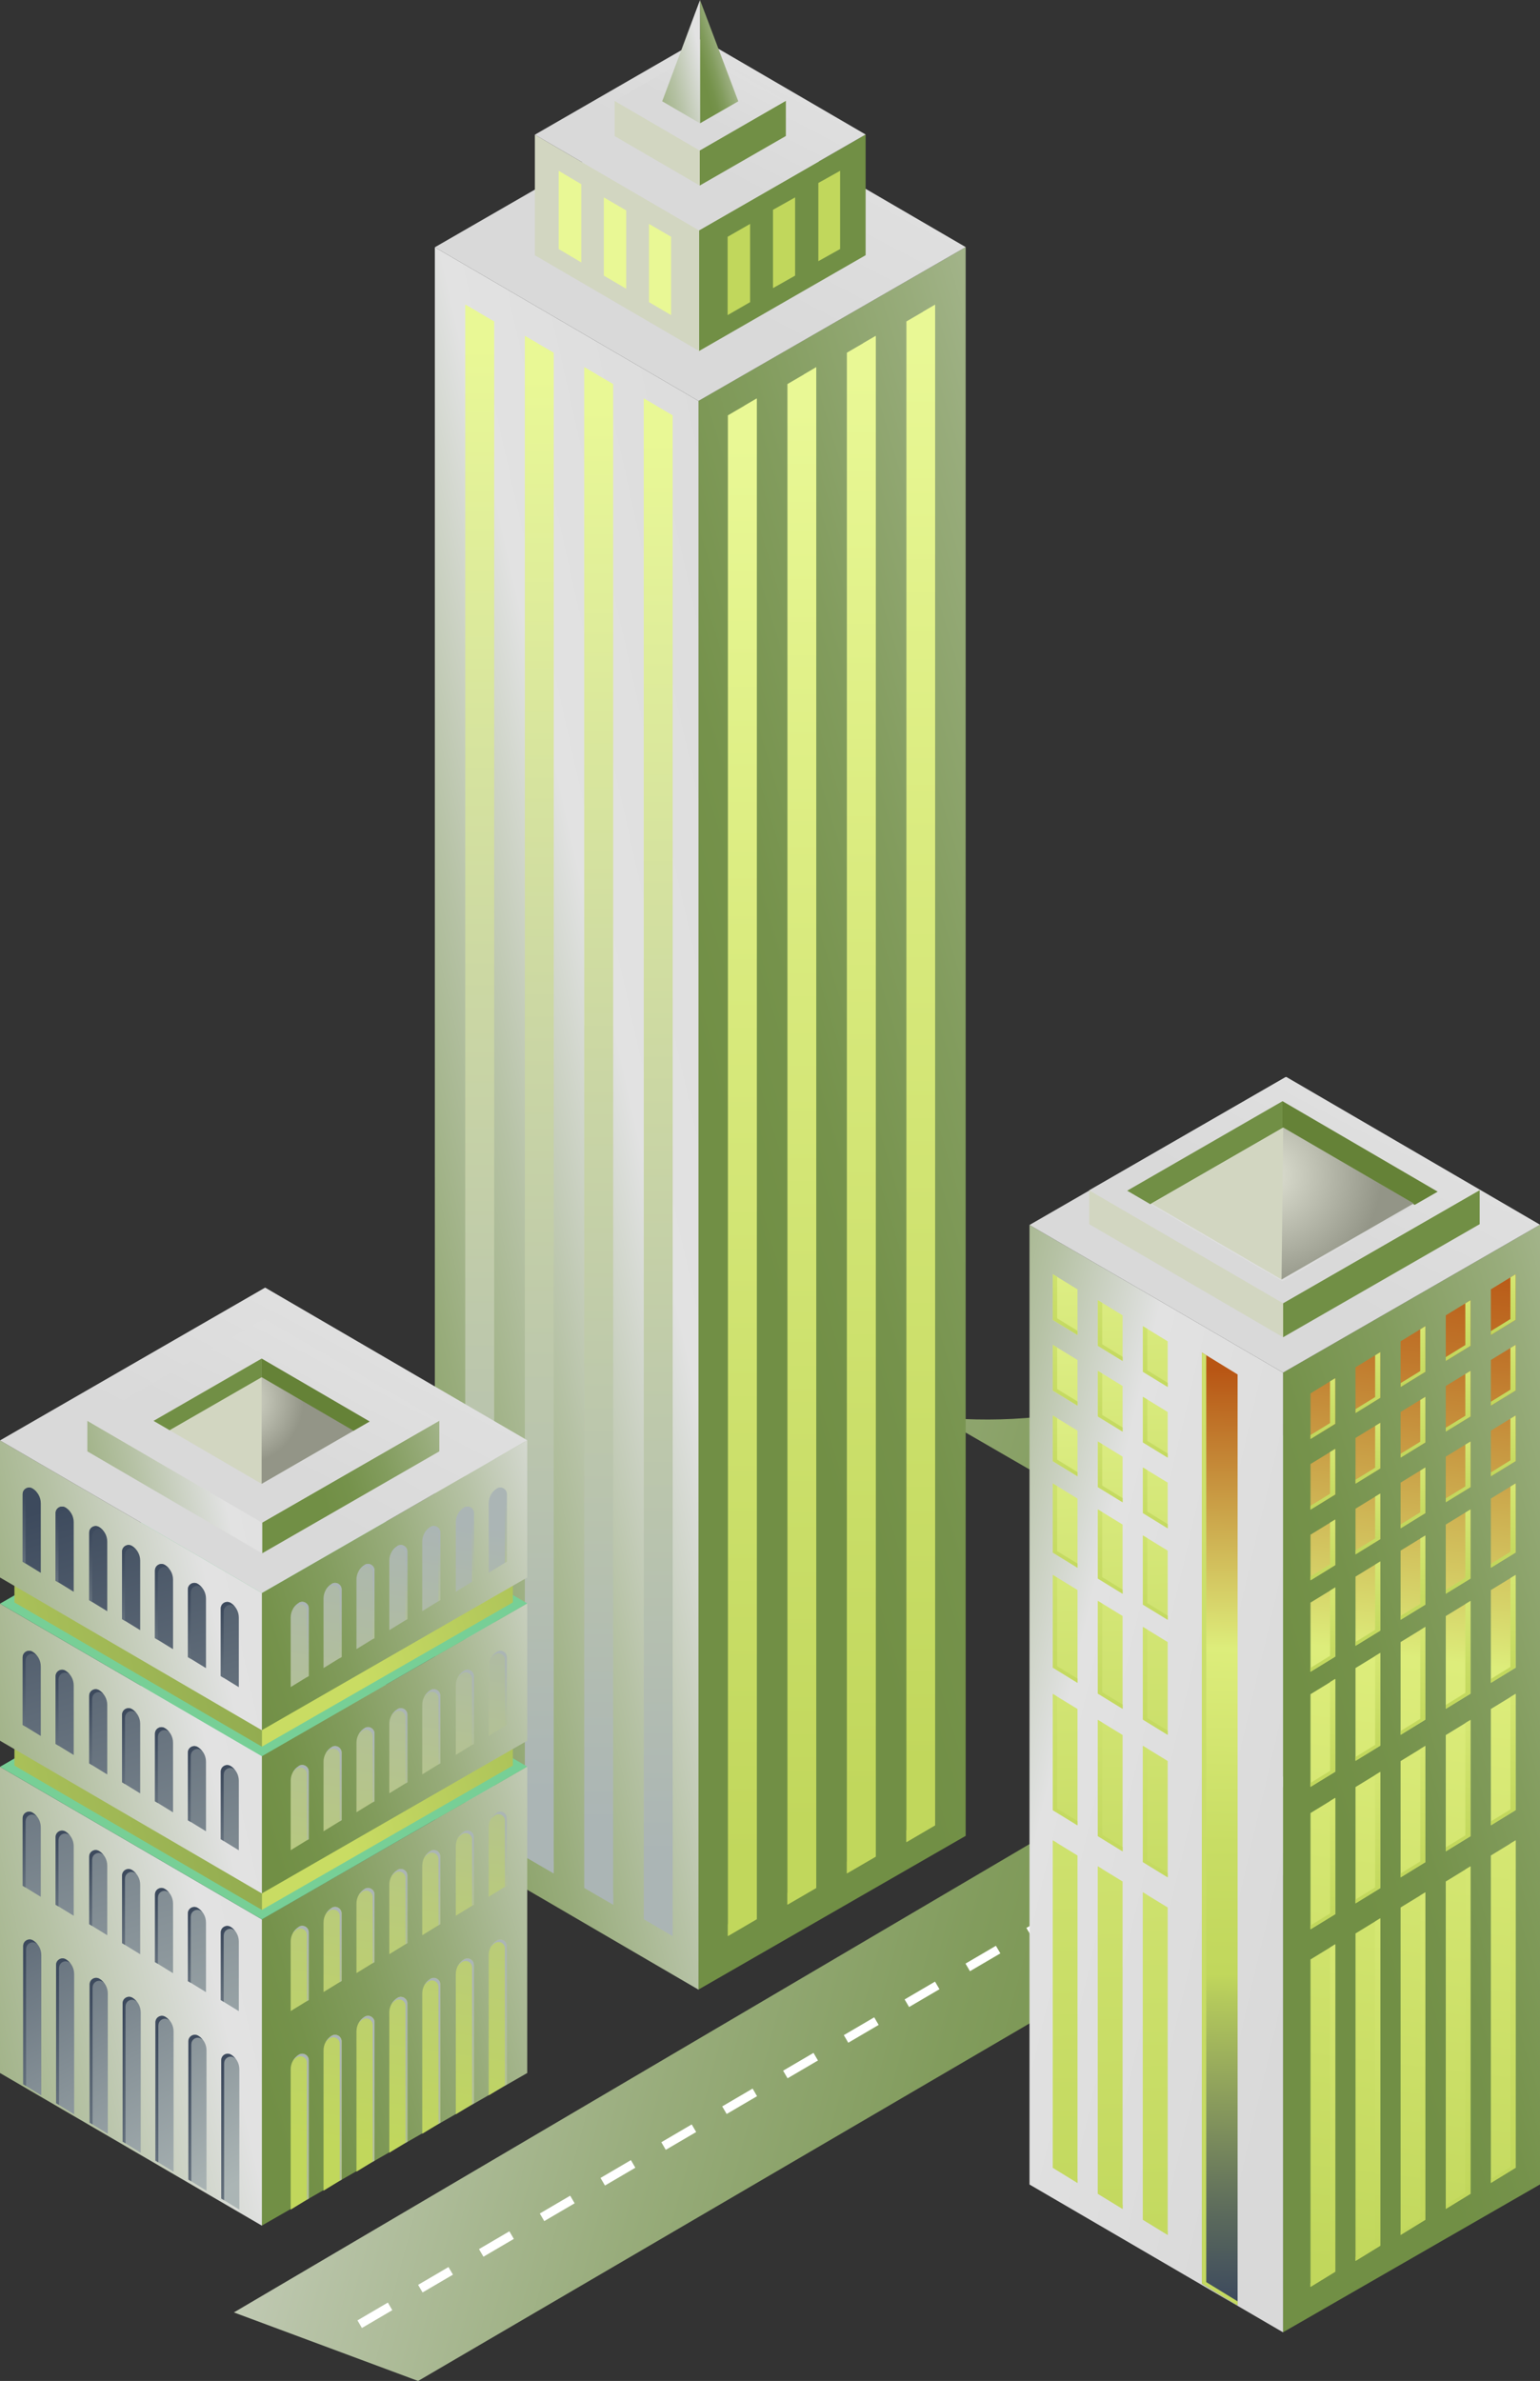 <?xml version="1.0" encoding="UTF-8"?>
<svg xmlns="http://www.w3.org/2000/svg" xmlns:xlink="http://www.w3.org/1999/xlink" viewBox="0 0 174.88 270.29">
  <rect x="0" y="0" width="174.88" height="270.29" fill="#333333" stroke="none"/>
  <defs>
    <style>
      .cls-1 {
        fill: url(#linear-gradient-132);
      }

      .cls-2 {
        fill: url(#linear-gradient-118);
      }

      .cls-3 {
        fill: url(#linear-gradient-162);
      }

      .cls-4 {
        fill: url(#linear-gradient-61);
      }

      .cls-5 {
        fill: url(#linear-gradient-136);
      }

      .cls-6 {
        fill: url(#linear-gradient-15);
      }

      .cls-7 {
        fill: url(#linear-gradient-13);
      }

      .cls-8 {
        fill: url(#linear-gradient-107);
      }

      .cls-9 {
        fill: url(#linear-gradient-28);
      }

      .cls-10 {
        fill: url(#linear-gradient-158);
      }

      .cls-11 {
        fill: url(#linear-gradient-65);
      }

      .cls-12 {
        fill: url(#linear-gradient-145);
      }

      .cls-13 {
        fill: url(#linear-gradient-69);
      }

      .cls-14 {
        fill: url(#linear-gradient-53);
      }

      .cls-15 {
        fill: url(#linear-gradient-42);
      }

      .cls-16 {
        fill: url(#linear-gradient-46);
      }

      .cls-17 {
        fill: url(#linear-gradient-182);
      }

      .cls-18 {
        fill: url(#linear-gradient-98);
      }

      .cls-18, .cls-19, .cls-20, .cls-21, .cls-22, .cls-23, .cls-24, .cls-25, .cls-26 {
        mix-blend-mode: multiply;
      }

      .cls-27 {
        fill: url(#linear-gradient-155);
      }

      .cls-28 {
        fill: url(#linear-gradient-142);
      }

      .cls-29 {
        fill: url(#linear-gradient-70);
      }

      .cls-30 {
        fill: url(#linear-gradient-60);
      }

      .cls-31 {
        fill: url(#linear-gradient-93);
      }

      .cls-32 {
        fill: url(#linear-gradient-95);
      }

      .cls-33 {
        fill: url(#linear-gradient-2);
      }

      .cls-34 {
        fill: url(#linear-gradient-150);
      }

      .cls-35 {
        fill: url(#linear-gradient-87);
      }

      .cls-36 {
        fill: url(#linear-gradient-163);
      }

      .cls-37 {
        fill: url(#linear-gradient-64);
      }

      .cls-19 {
        fill: url(#linear-gradient-94);
      }

      .cls-38 {
        fill: url(#linear-gradient-173);
      }

      .cls-39 {
        fill: url(#linear-gradient-56);
      }

      .cls-40 {
        fill: url(#linear-gradient-43);
      }

      .cls-41 {
        fill: url(#linear-gradient-25);
      }

      .cls-42 {
        fill: url(#linear-gradient-82);
      }

      .cls-43 {
        fill: url(#linear-gradient-138);
      }

      .cls-44 {
        fill: url(#linear-gradient-10);
      }

      .cls-45 {
        fill: url(#linear-gradient-12);
      }

      .cls-46 {
        fill: url(#linear-gradient-40);
      }

      .cls-47 {
        fill: url(#linear-gradient-27);
      }

      .cls-48 {
        fill: url(#linear-gradient-174);
      }

      .cls-49 {
        fill: url(#linear-gradient-68);
      }

      .cls-50 {
        fill: url(#linear-gradient-172);
      }

      .cls-51 {
        fill: url(#linear-gradient-37);
      }

      .cls-52 {
        fill: url(#linear-gradient-159);
      }

      .cls-53 {
        fill: url(#linear-gradient-75);
      }

      .cls-54 {
        fill: url(#linear-gradient-55);
      }

      .cls-55 {
        fill: url(#linear-gradient-116);
      }

      .cls-56 {
        fill: #fff;
      }

      .cls-57 {
        fill: #718f45;
      }

      .cls-58 {
        mask: url(#mask);
      }

      .cls-59 {
        fill: url(#linear-gradient-39);
      }

      .cls-60 {
        fill: url(#linear-gradient-160);
      }

      .cls-61 {
        fill: url(#linear-gradient-176);
      }

      .cls-62 {
        fill: url(#linear-gradient-89);
      }

      .cls-63 {
        fill: url(#linear-gradient-52);
      }

      .cls-64 {
        fill: url(#linear-gradient-113);
      }

      .cls-65 {
        fill: url(#linear-gradient-122);
      }

      .cls-66 {
        fill: url(#linear-gradient-166);
      }

      .cls-67 {
        fill: #e9f895;
      }

      .cls-68 {
        fill: url(#linear-gradient-58);
      }

      .cls-69 {
        fill: url(#linear-gradient-175);
      }

      .cls-70 {
        fill: url(#linear-gradient-171);
      }

      .cls-71 {
        fill: url(#linear-gradient-152);
      }

      .cls-72 {
        fill: url(#linear-gradient-47);
      }

      .cls-73 {
        fill: url(#linear-gradient-26);
      }

      .cls-74 {
        fill: url(#linear-gradient-74);
      }

      .cls-75 {
        fill: url(#linear-gradient-181);
      }

      .cls-76 {
        fill: url(#linear-gradient-146);
      }

      .cls-77 {
        fill: url(#linear-gradient-97);
      }

      .cls-78 {
        fill: url(#linear-gradient-72);
      }

      .cls-79 {
        fill: url(#linear-gradient-157);
      }

      .cls-80 {
        fill: url(#linear-gradient-4);
      }

      .cls-20 {
        fill: url(#linear-gradient-86);
      }

      .cls-81 {
        fill: url(#linear-gradient-35);
      }

      .cls-82 {
        fill: url(#linear-gradient-30);
      }

      .cls-83 {
        fill: url(#linear-gradient-125);
      }

      .cls-84 {
        fill: url(#linear-gradient-161);
      }

      .cls-85 {
        fill: url(#linear-gradient-76);
      }

      .cls-86 {
        fill: url(#linear-gradient-143);
      }

      .cls-87 {
        fill: url(#linear-gradient-109);
      }

      .cls-88 {
        fill: url(#linear-gradient-73);
      }

      .cls-89 {
        fill: url(#linear-gradient-71);
      }

      .cls-21 {
        fill: url(#linear-gradient-96);
      }

      .cls-90 {
        fill: url(#radial-gradient-2);
      }

      .cls-90, .cls-91 {
        mix-blend-mode: screen;
        opacity: .3;
      }

      .cls-92 {
        fill: url(#linear-gradient-44);
      }

      .cls-93 {
        fill: url(#linear-gradient-144);
      }

      .cls-94 {
        fill: #77cf96;
      }

      .cls-95 {
        fill: url(#linear-gradient-49);
      }

      .cls-96 {
        fill: url(#linear-gradient-3);
      }

      .cls-97 {
        fill: url(#linear-gradient-34);
      }

      .cls-22 {
        fill: url(#linear-gradient-92);
      }

      .cls-98 {
        fill: url(#linear-gradient-5);
      }

      .cls-99 {
        fill: url(#linear-gradient-38);
      }

      .cls-100 {
        fill: url(#linear-gradient-91);
      }

      .cls-101 {
        fill: url(#linear-gradient-149);
      }

      .cls-102 {
        fill: url(#linear-gradient-22);
      }

      .cls-103 {
        fill: url(#linear-gradient-24);
      }

      .cls-104 {
        fill: url(#linear-gradient-133);
      }

      .cls-105 {
        fill: url(#linear-gradient-54);
      }

      .cls-106 {
        isolation: isolate;
      }

      .cls-107 {
        fill: url(#linear-gradient-147);
      }

      .cls-108 {
        fill: #658237;
      }

      .cls-109 {
        fill: url(#linear-gradient-33);
      }

      .cls-110 {
        fill: url(#linear-gradient-79);
      }

      .cls-111 {
        fill: url(#linear-gradient-78);
      }

      .cls-112 {
        fill: url(#linear-gradient-51);
      }

      .cls-113 {
        fill: url(#linear-gradient-8);
      }

      .cls-114 {
        fill: url(#linear-gradient-66);
      }

      .cls-115 {
        fill: url(#linear-gradient-57);
      }

      .cls-116 {
        fill: url(#linear-gradient-77);
      }

      .cls-117 {
        fill: url(#linear-gradient-131);
      }

      .cls-118 {
        fill: url(#linear-gradient-129);
      }

      .cls-119 {
        fill: url(#linear-gradient-168);
      }

      .cls-120 {
        fill: url(#linear-gradient-103);
      }

      .cls-121 {
        fill: url(#linear-gradient-135);
      }

      .cls-122 {
        fill: url(#linear-gradient-121);
      }

      .cls-123 {
        fill: url(#linear-gradient-170);
      }

      .cls-124 {
        fill: url(#linear-gradient-110);
      }

      .cls-125 {
        fill: url(#linear-gradient-124);
      }

      .cls-126 {
        fill: url(#linear-gradient-165);
      }

      .cls-127 {
        fill: url(#linear-gradient-128);
      }

      .cls-128 {
        fill: url(#linear-gradient-164);
      }

      .cls-129 {
        fill: url(#linear-gradient-14);
      }

      .cls-130 {
        fill: url(#linear-gradient-62);
      }

      .cls-131 {
        fill: url(#linear-gradient-156);
      }

      .cls-132 {
        fill: url(#linear-gradient-29);
      }

      .cls-133 {
        fill: url(#linear-gradient-177);
      }

      .cls-134 {
        fill: url(#linear-gradient-20);
      }

      .cls-135 {
        fill: url(#linear-gradient-106);
      }

      .cls-136 {
        fill: url(#linear-gradient-67);
      }

      .cls-137 {
        fill: url(#linear-gradient-139);
      }

      .cls-138 {
        fill: url(#linear-gradient-148);
      }

      .cls-139 {
        fill: url(#linear-gradient-17);
      }

      .cls-140 {
        fill: url(#linear-gradient-141);
      }

      .cls-141 {
        fill: url(#linear-gradient-50);
      }

      .cls-142 {
        fill: url(#linear-gradient-7);
      }

      .cls-143 {
        fill: url(#linear-gradient-134);
      }

      .cls-144 {
        fill: url(#linear-gradient-9);
      }

      .cls-145 {
        fill: url(#linear-gradient-104);
      }

      .cls-146 {
        fill: url(#linear-gradient-59);
      }

      .cls-147 {
        fill: url(#linear-gradient-11);
      }

      .cls-148 {
        fill: url(#Linear_Gradient_1);
      }

      .cls-149 {
        fill: url(#linear-gradient-120);
      }

      .cls-150 {
        fill: url(#linear-gradient-169);
      }

      .cls-24 {
        fill: url(#linear-gradient-100);
      }

      .cls-151 {
        fill: url(#linear-gradient-108);
      }

      .cls-152 {
        fill: url(#linear-gradient-19);
      }

      .cls-153 {
        fill: url(#linear-gradient-101);
      }

      .cls-154 {
        fill: url(#linear-gradient-80);
      }

      .cls-155 {
        fill: url(#linear-gradient-6);
      }

      .cls-156 {
        fill: url(#linear-gradient-83);
      }

      .cls-157 {
        fill: url(#linear-gradient-112);
      }

      .cls-91 {
        fill: url(#radial-gradient);
      }

      .cls-158 {
        fill: url(#linear-gradient-154);
      }

      .cls-25 {
        fill: url(#linear-gradient-90);
      }

      .cls-159 {
        fill: url(#linear-gradient-105);
      }

      .cls-160 {
        fill: url(#linear-gradient-179);
      }

      .cls-161 {
        fill: url(#linear-gradient-137);
      }

      .cls-162 {
        fill: url(#linear-gradient-167);
      }

      .cls-163 {
        fill: url(#linear-gradient-36);
      }

      .cls-164 {
        fill: url(#linear-gradient-21);
      }

      .cls-165 {
        fill: url(#linear-gradient-119);
      }

      .cls-166 {
        fill: url(#linear-gradient-45);
      }

      .cls-167 {
        fill: #c1d75c;
      }

      .cls-168 {
        fill: url(#linear-gradient-180);
      }

      .cls-169 {
        fill: url(#linear-gradient-127);
      }

      .cls-170 {
        fill: url(#linear-gradient-178);
      }

      .cls-171 {
        fill: url(#linear-gradient-85);
      }

      .cls-172 {
        fill: url(#linear-gradient-81);
      }

      .cls-173 {
        fill: url(#linear-gradient-151);
      }

      .cls-174 {
        fill: url(#linear-gradient-84);
      }

      .cls-175 {
        fill: url(#linear-gradient-114);
      }

      .cls-176 {
        fill: url(#linear-gradient-140);
      }

      .cls-177 {
        fill: url(#linear-gradient-153);
      }

      .cls-178 {
        fill: url(#linear-gradient-117);
      }

      .cls-179 {
        fill: url(#linear-gradient-48);
      }

      .cls-180 {
        fill: url(#linear-gradient-102);
      }

      .cls-181 {
        fill: url(#linear-gradient-32);
      }

      .cls-182 {
        fill: url(#linear-gradient-41);
      }

      .cls-183 {
        fill: url(#linear-gradient-130);
      }

      .cls-184 {
        fill: url(#linear-gradient-16);
      }

      .cls-185 {
        fill: #d2d6c1;
      }

      .cls-186 {
        fill: url(#linear-gradient-111);
      }

      .cls-187 {
        fill: url(#linear-gradient);
      }

      .cls-26 {
        fill: url(#linear-gradient-88);
      }

      .cls-188 {
        fill: url(#linear-gradient-23);
      }

      .cls-189 {
        fill: url(#linear-gradient-31);
      }

      .cls-190 {
        fill: url(#linear-gradient-63);
      }

      .cls-191 {
        fill: url(#linear-gradient-115);
      }

      .cls-192 {
        fill: url(#linear-gradient-126);
      }

      .cls-193 {
        fill: url(#linear-gradient-99);
      }

      .cls-194 {
        fill: url(#linear-gradient-18);
      }

      .cls-195 {
        fill: url(#linear-gradient-123);
      }
    </style>
    <linearGradient id="Linear_Gradient_1" data-name="Linear Gradient 1" x1="25.42" y1="221.94" x2="-154.27" y2="134.83" gradientUnits="userSpaceOnUse">
      <stop offset="0" stop-color="#fff"/>
      <stop offset="1" stop-color="#000"/>
    </linearGradient>
    <mask id="mask" x="-216.15" y="-10.38" width="400.67" height="424.67" maskUnits="userSpaceOnUse">
      <rect class="cls-148" x="-216.15" y="-10.38" width="400.67" height="424.67"/>
    </mask>
    <linearGradient id="linear-gradient" x1="26.54" y1="262.54" x2="26.38" y2="262.49" gradientUnits="userSpaceOnUse">
      <stop offset="0" stop-color="#718f45"/>
      <stop offset=".07" stop-color="#75924b"/>
      <stop offset=".17" stop-color="#829c5d"/>
      <stop offset=".29" stop-color="#98ac7b"/>
      <stop offset=".42" stop-color="#b6c2a5"/>
      <stop offset=".56" stop-color="#dcdedb"/>
      <stop offset=".58" stop-color="#e2e2e2"/>
      <stop offset=".83" stop-color="#f1f1f1"/>
      <stop offset="1" stop-color="#fff"/>
    </linearGradient>
    <linearGradient id="linear-gradient-2" x1="151.26" y1="228.98" x2="-85.57" y2="166.09" xlink:href="#linear-gradient"/>
    <linearGradient id="linear-gradient-3" x1="151.34" y1="204.58" x2="269.06" y2="169.33" gradientUnits="userSpaceOnUse">
      <stop offset="0" stop-color="#718f45"/>
      <stop offset=".07" stop-color="#75924b"/>
      <stop offset=".17" stop-color="#829c5d"/>
      <stop offset=".29" stop-color="#98ac7b"/>
      <stop offset=".42" stop-color="#b6c2a5"/>
      <stop offset=".56" stop-color="#dcdedb"/>
      <stop offset=".58" stop-color="#e2e2e2"/>
      <stop offset="1" stop-color="#d9d9d9"/>
    </linearGradient>
    <linearGradient id="linear-gradient-4" x1="75.19" y1="188.8" x2="152.19" y2="206.79" xlink:href="#linear-gradient-3"/>
    <linearGradient id="linear-gradient-5" x1="176.1" y1="81.49" x2="143.61" y2="143.4" xlink:href="#linear-gradient-3"/>
    <linearGradient id="linear-gradient-6" x1="126.79" y1="198.61" x2="125.62" y2="147.25" gradientUnits="userSpaceOnUse">
      <stop offset=".03" stop-color="#c1d75c"/>
      <stop offset=".66" stop-color="#daeb7f"/>
      <stop offset="1" stop-color="#e9f895"/>
    </linearGradient>
    <linearGradient id="linear-gradient-7" x1="126.79" y1="190.59" x2="125.62" y2="139.23" xlink:href="#linear-gradient-6"/>
    <linearGradient id="linear-gradient-8" x1="126.79" y1="182.57" x2="125.62" y2="131.21" xlink:href="#linear-gradient-6"/>
    <linearGradient id="linear-gradient-9" x1="126.8" y1="208.02" x2="125.39" y2="146.18" xlink:href="#linear-gradient-6"/>
    <linearGradient id="linear-gradient-10" x1="126.76" y1="218.04" x2="125.12" y2="145.72" xlink:href="#linear-gradient-6"/>
    <linearGradient id="linear-gradient-11" x1="126.67" y1="229.13" x2="124.79" y2="146.33" xlink:href="#linear-gradient-6"/>
    <linearGradient id="linear-gradient-12" x1="137.67" y1="261.08" x2="139.33" y2="155.41" gradientUnits="userSpaceOnUse">
      <stop offset="0" stop-color="#3d4a5d"/>
      <stop offset=".1" stop-color="#5e6d5c"/>
      <stop offset=".32" stop-color="#b3c85c"/>
      <stop offset=".35" stop-color="#c1d75c"/>
      <stop offset=".49" stop-color="#c8dd64"/>
      <stop offset=".7" stop-color="#dded7b"/>
      <stop offset="1" stop-color="#b85514"/>
    </linearGradient>
    <linearGradient id="linear-gradient-13" x1="121.72" y1="262.12" x2="118.25" y2="109.4" xlink:href="#linear-gradient-6"/>
    <linearGradient id="linear-gradient-14" x1="126.84" y1="265.07" x2="123.37" y2="112.35" xlink:href="#linear-gradient-6"/>
    <linearGradient id="linear-gradient-15" x1="131.96" y1="268.02" x2="128.49" y2="115.3" xlink:href="#linear-gradient-6"/>
    <linearGradient id="linear-gradient-16" x1="126.16" y1="157.09" x2="125.54" y2="129.78" xlink:href="#linear-gradient-6"/>
    <linearGradient id="linear-gradient-17" x1="126.16" y1="173.13" x2="125.54" y2="145.82" xlink:href="#linear-gradient-6"/>
    <linearGradient id="linear-gradient-18" x1="126.16" y1="165.11" x2="125.54" y2="137.8" xlink:href="#linear-gradient-6"/>
    <linearGradient id="linear-gradient-19" x1="131.34" y1="218.65" x2="130.01" y2="159.9" xlink:href="#linear-gradient-6"/>
    <linearGradient id="linear-gradient-20" x1="126.18" y1="184.5" x2="125.32" y2="146.71" xlink:href="#linear-gradient-6"/>
    <linearGradient id="linear-gradient-21" x1="131.3" y1="187.45" x2="130.44" y2="149.66" xlink:href="#linear-gradient-6"/>
    <linearGradient id="linear-gradient-22" x1="131.28" y1="176.08" x2="130.66" y2="148.78" xlink:href="#linear-gradient-6"/>
    <linearGradient id="linear-gradient-23" x1="131.28" y1="168.06" x2="130.66" y2="140.75" xlink:href="#linear-gradient-6"/>
    <linearGradient id="linear-gradient-24" x1="131.32" y1="201.49" x2="130.23" y2="153.22" xlink:href="#linear-gradient-6"/>
    <linearGradient id="linear-gradient-25" x1="126.2" y1="198.54" x2="125.1" y2="150.27" xlink:href="#linear-gradient-6"/>
    <linearGradient id="linear-gradient-26" x1="131.28" y1="160.04" x2="130.66" y2="132.73" xlink:href="#linear-gradient-6"/>
    <linearGradient id="linear-gradient-27" x1="126.42" y1="265.08" x2="122.95" y2="112.36" xlink:href="#linear-gradient-6"/>
    <linearGradient id="linear-gradient-28" x1="121.1" y1="212.74" x2="119.77" y2="153.99" xlink:href="#linear-gradient-6"/>
    <linearGradient id="linear-gradient-29" x1="126.22" y1="215.7" x2="124.89" y2="156.94" xlink:href="#linear-gradient-6"/>
    <linearGradient id="linear-gradient-30" x1="131.54" y1="268.03" x2="128.07" y2="115.31" xlink:href="#linear-gradient-6"/>
    <linearGradient id="linear-gradient-31" x1="139.45" y1="301.49" x2="129.8" y2="-123.02" xlink:href="#linear-gradient-6"/>
    <linearGradient id="linear-gradient-32" x1="121.3" y1="262.13" x2="117.83" y2="109.41" xlink:href="#linear-gradient-6"/>
    <linearGradient id="linear-gradient-33" x1="121.08" y1="195.58" x2="119.98" y2="147.32" xlink:href="#linear-gradient-6"/>
    <linearGradient id="linear-gradient-34" x1="121.04" y1="162.16" x2="120.42" y2="134.85" xlink:href="#linear-gradient-6"/>
    <linearGradient id="linear-gradient-35" x1="121.04" y1="154.14" x2="120.42" y2="126.83" xlink:href="#linear-gradient-6"/>
    <linearGradient id="linear-gradient-36" x1="121.06" y1="181.55" x2="120.2" y2="143.76" xlink:href="#linear-gradient-6"/>
    <linearGradient id="linear-gradient-37" x1="121.04" y1="170.18" x2="120.42" y2="142.87" xlink:href="#linear-gradient-6"/>
    <linearGradient id="linear-gradient-38" x1="163.89" y1="141.76" x2="149.89" y2="257.09" gradientUnits="userSpaceOnUse">
      <stop offset="0" stop-color="#b85514"/>
      <stop offset=".11" stop-color="#c0782c"/>
      <stop offset=".34" stop-color="#d6d369"/>
      <stop offset=".4" stop-color="#dded7b"/>
      <stop offset="1" stop-color="#c1d75c"/>
    </linearGradient>
    <linearGradient id="linear-gradient-39" x1="162.94" y1="141.64" x2="148.94" y2="256.98" xlink:href="#linear-gradient-38"/>
    <linearGradient id="linear-gradient-40" x1="161.98" y1="141.53" x2="147.98" y2="256.86" xlink:href="#linear-gradient-38"/>
    <linearGradient id="linear-gradient-41" x1="164.98" y1="141.89" x2="150.98" y2="257.22" xlink:href="#linear-gradient-38"/>
    <linearGradient id="linear-gradient-42" x1="166.38" y1="142.06" x2="152.38" y2="257.39" xlink:href="#linear-gradient-38"/>
    <linearGradient id="linear-gradient-43" x1="168.15" y1="142.28" x2="154.16" y2="257.61" xlink:href="#linear-gradient-38"/>
    <linearGradient id="linear-gradient-44" x1="171.58" y1="142.69" x2="157.58" y2="258.02" xlink:href="#linear-gradient-38"/>
    <linearGradient id="linear-gradient-45" x1="157.13" y1="160.64" x2="155.23" y2="176.24" xlink:href="#linear-gradient-38"/>
    <linearGradient id="linear-gradient-46" x1="159.27" y1="182.59" x2="155.28" y2="215.48" xlink:href="#linear-gradient-38"/>
    <linearGradient id="linear-gradient-47" x1="157.13" y1="152.62" x2="155.23" y2="168.22" xlink:href="#linear-gradient-38"/>
    <linearGradient id="linear-gradient-48" x1="157.84" y1="165.13" x2="155.25" y2="186.5" xlink:href="#linear-gradient-38"/>
    <linearGradient id="linear-gradient-49" x1="158.56" y1="172.3" x2="155.27" y2="199.43" xlink:href="#linear-gradient-38"/>
    <linearGradient id="linear-gradient-50" x1="157.13" y1="144.6" x2="155.23" y2="160.2" xlink:href="#linear-gradient-38"/>
    <linearGradient id="linear-gradient-51" x1="164.39" y1="179.64" x2="160.4" y2="212.52" xlink:href="#linear-gradient-38"/>
    <linearGradient id="linear-gradient-52" x1="169.62" y1="167.27" x2="159.36" y2="251.8" xlink:href="#linear-gradient-38"/>
    <linearGradient id="linear-gradient-53" x1="152.72" y1="168.09" x2="150.13" y2="189.45" xlink:href="#linear-gradient-38"/>
    <linearGradient id="linear-gradient-54" x1="153.44" y1="175.25" x2="150.14" y2="202.38" xlink:href="#linear-gradient-38"/>
    <linearGradient id="linear-gradient-55" x1="154.15" y1="185.54" x2="150.16" y2="218.43" xlink:href="#linear-gradient-38"/>
    <linearGradient id="linear-gradient-56" x1="164.5" y1="170.22" x2="154.24" y2="254.76" xlink:href="#linear-gradient-38"/>
    <linearGradient id="linear-gradient-57" x1="159.38" y1="173.17" x2="149.12" y2="257.71" xlink:href="#linear-gradient-38"/>
    <linearGradient id="linear-gradient-58" x1="163.68" y1="169.35" x2="160.39" y2="196.48" xlink:href="#linear-gradient-38"/>
    <linearGradient id="linear-gradient-59" x1="152.01" y1="147.55" x2="150.11" y2="163.15" xlink:href="#linear-gradient-38"/>
    <linearGradient id="linear-gradient-60" x1="152.01" y1="155.57" x2="150.11" y2="171.18" xlink:href="#linear-gradient-38"/>
    <linearGradient id="linear-gradient-61" x1="152.01" y1="163.59" x2="150.11" y2="179.2" xlink:href="#linear-gradient-38"/>
    <linearGradient id="linear-gradient-62" x1="173.21" y1="156.28" x2="170.61" y2="177.65" xlink:href="#linear-gradient-38"/>
    <linearGradient id="linear-gradient-63" x1="173.92" y1="163.45" x2="170.63" y2="190.57" xlink:href="#linear-gradient-38"/>
    <linearGradient id="linear-gradient-64" x1="162.96" y1="162.18" x2="160.37" y2="183.55" xlink:href="#linear-gradient-38"/>
    <linearGradient id="linear-gradient-65" x1="174.64" y1="173.73" x2="170.64" y2="206.62" xlink:href="#linear-gradient-38"/>
    <linearGradient id="linear-gradient-66" x1="167.37" y1="138.7" x2="165.48" y2="154.3" xlink:href="#linear-gradient-38"/>
    <linearGradient id="linear-gradient-67" x1="172.49" y1="135.75" x2="170.6" y2="151.35" xlink:href="#linear-gradient-38"/>
    <linearGradient id="linear-gradient-68" x1="167.37" y1="146.72" x2="165.48" y2="162.32" xlink:href="#linear-gradient-38"/>
    <linearGradient id="linear-gradient-69" x1="172.49" y1="151.79" x2="170.6" y2="167.39" xlink:href="#linear-gradient-38"/>
    <linearGradient id="linear-gradient-70" x1="172.49" y1="143.77" x2="170.6" y2="159.37" xlink:href="#linear-gradient-38"/>
    <linearGradient id="linear-gradient-71" x1="179.86" y1="161.36" x2="169.6" y2="245.9" xlink:href="#linear-gradient-38"/>
    <linearGradient id="linear-gradient-72" x1="162.25" y1="149.67" x2="160.35" y2="165.27" xlink:href="#linear-gradient-38"/>
    <linearGradient id="linear-gradient-73" x1="174.74" y1="164.31" x2="164.48" y2="248.85" xlink:href="#linear-gradient-38"/>
    <linearGradient id="linear-gradient-74" x1="167.37" y1="154.74" x2="165.48" y2="170.34" xlink:href="#linear-gradient-38"/>
    <linearGradient id="linear-gradient-75" x1="162.25" y1="157.69" x2="160.35" y2="173.29" xlink:href="#linear-gradient-38"/>
    <linearGradient id="linear-gradient-76" x1="162.25" y1="141.65" x2="160.35" y2="157.25" xlink:href="#linear-gradient-38"/>
    <linearGradient id="linear-gradient-77" x1="168.08" y1="159.23" x2="165.49" y2="180.6" xlink:href="#linear-gradient-38"/>
    <linearGradient id="linear-gradient-78" x1="168.8" y1="166.4" x2="165.51" y2="193.53" xlink:href="#linear-gradient-38"/>
    <linearGradient id="linear-gradient-79" x1="169.51" y1="176.69" x2="165.52" y2="209.57" xlink:href="#linear-gradient-38"/>
    <linearGradient id="linear-gradient-80" x1="168.96" y1="91.09" x2="144.11" y2="138.44" xlink:href="#linear-gradient-3"/>
    <linearGradient id="linear-gradient-81" x1="-162.24" y1="6732.09" x2="-181.9" y2="6769.56" gradientTransform="translate(-34.88 6902.15) rotate(-180)" xlink:href="#linear-gradient-3"/>
    <radialGradient id="radial-gradient" cx="143.88" cy="133.44" fx="143.88" fy="133.44" r="12.98" gradientUnits="userSpaceOnUse">
      <stop offset="0" stop-color="#fff"/>
      <stop offset="1" stop-color="#000"/>
    </radialGradient>
    <linearGradient id="linear-gradient-82" x1="82.49" y1="130.55" x2="240.28" y2="83.3" xlink:href="#linear-gradient-3"/>
    <linearGradient id="linear-gradient-83" x1="19.9" y1="136.93" x2="109.27" y2="116.9" xlink:href="#linear-gradient-3"/>
    <linearGradient id="linear-gradient-84" x1="110.93" y1="-31.79" x2="77.14" y2="32.59" xlink:href="#linear-gradient-3"/>
    <linearGradient id="linear-gradient-85" x1="-96.57" y1="205.19" x2="-96.57" y2="39.08" gradientTransform="translate(7.99) rotate(-180) scale(1 -1)" xlink:href="#linear-gradient-6"/>
    <linearGradient id="linear-gradient-86" x1="104.56" y1="205.19" x2="104.56" y2="39.08" xlink:href="#linear-gradient-6"/>
    <linearGradient id="linear-gradient-87" x1="-89.82" y1="208.74" x2="-89.82" y2="42.63" gradientTransform="translate(7.99) rotate(-180) scale(1 -1)" xlink:href="#linear-gradient-6"/>
    <linearGradient id="linear-gradient-88" x1="97.81" y1="208.74" x2="97.81" y2="42.63" xlink:href="#linear-gradient-6"/>
    <linearGradient id="linear-gradient-89" x1="-83.07" y1="212.29" x2="-83.07" y2="46.18" gradientTransform="translate(7.99) rotate(-180) scale(1 -1)" xlink:href="#linear-gradient-6"/>
    <linearGradient id="linear-gradient-90" x1="91.05" y1="212.29" x2="91.05" y2="46.18" xlink:href="#linear-gradient-6"/>
    <linearGradient id="linear-gradient-91" x1="-76.31" y1="215.84" x2="-76.31" y2="49.73" gradientTransform="translate(7.99) rotate(-180) scale(1 -1)" xlink:href="#linear-gradient-6"/>
    <linearGradient id="linear-gradient-92" x1="84.3" y1="215.84" x2="84.3" y2="49.73" xlink:href="#linear-gradient-6"/>
    <linearGradient id="linear-gradient-93" x1="-1386.49" y1="205.19" x2="-1386.49" y2="39.08" gradientTransform="translate(1440.98)" gradientUnits="userSpaceOnUse">
      <stop offset=".03" stop-color="#abb5b5"/>
      <stop offset=".57" stop-color="#ccd8a3"/>
      <stop offset="1" stop-color="#e9f895"/>
    </linearGradient>
    <linearGradient id="linear-gradient-94" x1="1394.48" y1="205.19" x2="1394.48" y2="39.08" gradientTransform="translate(1448.97) rotate(-180) scale(1 -1)" xlink:href="#linear-gradient-93"/>
    <linearGradient id="linear-gradient-95" x1="-1379.74" y1="208.74" x2="-1379.74" y2="42.63" xlink:href="#linear-gradient-93"/>
    <linearGradient id="linear-gradient-96" x1="1387.72" y1="208.74" x2="1387.72" y2="42.63" gradientTransform="translate(1448.97) rotate(-180) scale(1 -1)" xlink:href="#linear-gradient-93"/>
    <linearGradient id="linear-gradient-97" x1="-1372.98" y1="212.29" x2="-1372.98" y2="46.18" xlink:href="#linear-gradient-93"/>
    <linearGradient id="linear-gradient-98" x1="1380.97" y1="212.29" x2="1380.97" y2="46.18" gradientTransform="translate(1448.97) rotate(-180) scale(1 -1)" xlink:href="#linear-gradient-93"/>
    <linearGradient id="linear-gradient-99" x1="-1366.23" y1="215.84" x2="-1366.23" y2="49.73" xlink:href="#linear-gradient-93"/>
    <linearGradient id="linear-gradient-100" x1="1374.22" y1="215.84" x2="1374.22" y2="49.73" gradientTransform="translate(1448.97) rotate(-180) scale(1 -1)" xlink:href="#linear-gradient-93"/>
    <linearGradient id="linear-gradient-101" x1="99.09" y1="-22.02" x2="78.04" y2="18.1" xlink:href="#linear-gradient-3"/>
    <linearGradient id="linear-gradient-102" x1="89.65" y1="-7.86" x2="78.75" y2="12.91" xlink:href="#linear-gradient-3"/>
    <linearGradient id="linear-gradient-103" x1="79.22" y1="7.08" x2="88.2" y2="4.39" xlink:href="#linear-gradient-3"/>
    <linearGradient id="linear-gradient-104" x1="67.24" y1="9.75" x2="88.66" y2="4.94" xlink:href="#linear-gradient-3"/>
    <linearGradient id="linear-gradient-105" x1="28.3" y1="231.55" x2="108.89" y2="207.41" xlink:href="#linear-gradient-3"/>
    <linearGradient id="linear-gradient-106" x1="-36.45" y1="238.12" x2="68.47" y2="214.6" xlink:href="#linear-gradient-3"/>
    <linearGradient id="linear-gradient-107" x1="37.7" y1="203.43" x2="104" y2="183.58" gradientUnits="userSpaceOnUse">
      <stop offset="0" stop-color="#c9dc63"/>
      <stop offset=".38" stop-color="#a6bd57"/>
      <stop offset="1" stop-color="#718f45"/>
    </linearGradient>
    <linearGradient id="linear-gradient-108" x1="-26.41" y1="211" x2="59.67" y2="191.7" xlink:href="#linear-gradient-107"/>
    <linearGradient id="linear-gradient-109" x1="28.9" y1="203.24" x2="99.37" y2="182.14" xlink:href="#linear-gradient-3"/>
    <linearGradient id="linear-gradient-110" x1="-29.89" y1="208.53" x2="61.61" y2="188.02" xlink:href="#linear-gradient-3"/>
    <linearGradient id="linear-gradient-111" x1="43.71" y1="246.55" x2="54.33" y2="173.2" gradientUnits="userSpaceOnUse">
      <stop offset=".03" stop-color="#c1d75c"/>
      <stop offset=".45" stop-color="#b8c97f"/>
      <stop offset="1" stop-color="#abb5b5"/>
    </linearGradient>
    <linearGradient id="linear-gradient-112" x1="23.22" y1="251.6" x2="-1.67" y2="203.47" gradientUnits="userSpaceOnUse">
      <stop offset=".03" stop-color="#abb5b5"/>
      <stop offset=".37" stop-color="#879298"/>
      <stop offset="1" stop-color="#3d4a5d"/>
    </linearGradient>
    <linearGradient id="linear-gradient-113" x1="41.08" y1="246.17" x2="51.7" y2="172.82" xlink:href="#linear-gradient-111"/>
    <linearGradient id="linear-gradient-114" x1="23.52" y1="246.4" x2="1.62" y2="172.38" xlink:href="#linear-gradient-112"/>
    <linearGradient id="linear-gradient-115" x1="38.49" y1="245.8" x2="49.11" y2="172.44" xlink:href="#linear-gradient-111"/>
    <linearGradient id="linear-gradient-116" x1="28.49" y1="244.93" x2="6.59" y2="170.91" xlink:href="#linear-gradient-112"/>
    <linearGradient id="linear-gradient-117" x1="38.94" y1="184.53" x2="105.25" y2="164.68" xlink:href="#linear-gradient-107"/>
    <linearGradient id="linear-gradient-118" x1="-26.41" y1="192.48" x2="59.67" y2="173.18" xlink:href="#linear-gradient-107"/>
    <linearGradient id="linear-gradient-119" x1="25.69" y1="185.68" x2="96.16" y2="164.58" xlink:href="#linear-gradient-3"/>
    <linearGradient id="linear-gradient-120" x1="-29.89" y1="190" x2="61.61" y2="169.49" xlink:href="#linear-gradient-3"/>
    <linearGradient id="linear-gradient-121" x1="61.13" y1="104.07" x2="27.57" y2="168.01" xlink:href="#linear-gradient-3"/>
    <linearGradient id="linear-gradient-122" x1="35.86" y1="245.42" x2="46.49" y2="172.06" xlink:href="#linear-gradient-111"/>
    <linearGradient id="linear-gradient-123" x1="34.89" y1="205.06" x2="38.33" y2="181.25" xlink:href="#linear-gradient-111"/>
    <linearGradient id="linear-gradient-124" x1="35.72" y1="278.25" x2="42.43" y2="231.89" xlink:href="#linear-gradient-111"/>
    <linearGradient id="linear-gradient-125" x1="38.62" y1="239.69" x2="42.07" y2="215.88" xlink:href="#linear-gradient-111"/>
    <linearGradient id="linear-gradient-126" x1="38.62" y1="221.43" x2="42.07" y2="197.62" xlink:href="#linear-gradient-111"/>
    <linearGradient id="linear-gradient-127" x1="39.45" y1="276.1" x2="46.17" y2="229.73" xlink:href="#linear-gradient-111"/>
    <linearGradient id="linear-gradient-128" x1="38.62" y1="202.91" x2="42.07" y2="179.1" xlink:href="#linear-gradient-111"/>
    <linearGradient id="linear-gradient-129" x1="31.15" y1="225.74" x2="34.6" y2="201.93" xlink:href="#linear-gradient-111"/>
    <linearGradient id="linear-gradient-130" x1="31.15" y1="244" x2="34.6" y2="220.19" xlink:href="#linear-gradient-111"/>
    <linearGradient id="linear-gradient-131" x1="34.89" y1="223.59" x2="38.33" y2="199.78" xlink:href="#linear-gradient-111"/>
    <linearGradient id="linear-gradient-132" x1="42.36" y1="237.54" x2="45.8" y2="213.73" xlink:href="#linear-gradient-111"/>
    <linearGradient id="linear-gradient-133" x1="28.25" y1="282.56" x2="34.96" y2="236.19" xlink:href="#linear-gradient-111"/>
    <linearGradient id="linear-gradient-134" x1="31.98" y1="280.41" x2="38.7" y2="234.04" xlink:href="#linear-gradient-111"/>
    <linearGradient id="linear-gradient-135" x1="34.89" y1="241.84" x2="38.33" y2="218.03" xlink:href="#linear-gradient-111"/>
    <linearGradient id="linear-gradient-136" x1="31.15" y1="207.21" x2="34.6" y2="183.4" xlink:href="#linear-gradient-111"/>
    <linearGradient id="linear-gradient-137" x1="49.91" y1="233.18" x2="53.36" y2="209.37" xlink:href="#linear-gradient-111"/>
    <linearGradient id="linear-gradient-138" x1="50.74" y1="269.59" x2="57.46" y2="223.22" xlink:href="#linear-gradient-111"/>
    <linearGradient id="linear-gradient-139" x1="49.91" y1="214.92" x2="53.36" y2="191.11" xlink:href="#linear-gradient-111"/>
    <linearGradient id="linear-gradient-140" x1="49.91" y1="196.39" x2="53.36" y2="172.58" xlink:href="#linear-gradient-111"/>
    <linearGradient id="linear-gradient-141" x1="53.64" y1="194.24" x2="57.09" y2="170.43" xlink:href="#linear-gradient-111"/>
    <linearGradient id="linear-gradient-142" x1="53.64" y1="212.77" x2="57.09" y2="188.96" xlink:href="#linear-gradient-111"/>
    <linearGradient id="linear-gradient-143" x1="53.64" y1="231.02" x2="57.09" y2="207.21" xlink:href="#linear-gradient-111"/>
    <linearGradient id="linear-gradient-144" x1="46.09" y1="235.38" x2="49.54" y2="211.57" xlink:href="#linear-gradient-111"/>
    <linearGradient id="linear-gradient-145" x1="43.19" y1="273.95" x2="49.9" y2="227.58" xlink:href="#linear-gradient-111"/>
    <linearGradient id="linear-gradient-146" x1="42.36" y1="219.28" x2="45.8" y2="195.47" xlink:href="#linear-gradient-111"/>
    <linearGradient id="linear-gradient-147" x1="47.01" y1="271.74" x2="53.72" y2="225.37" xlink:href="#linear-gradient-111"/>
    <linearGradient id="linear-gradient-148" x1="42.36" y1="200.76" x2="45.8" y2="176.95" xlink:href="#linear-gradient-111"/>
    <linearGradient id="linear-gradient-149" x1="46.09" y1="198.6" x2="49.54" y2="174.79" xlink:href="#linear-gradient-111"/>
    <linearGradient id="linear-gradient-150" x1="46.09" y1="217.13" x2="49.54" y2="193.32" xlink:href="#linear-gradient-111"/>
    <linearGradient id="linear-gradient-151" x1="33.53" y1="243.44" x2="11.63" y2="169.42" xlink:href="#linear-gradient-112"/>
    <linearGradient id="linear-gradient-152" x1="16.23" y1="214.12" x2="9.94" y2="192.88" xlink:href="#linear-gradient-112"/>
    <linearGradient id="linear-gradient-153" x1="16.23" y1="195.59" x2="9.94" y2="174.35" xlink:href="#linear-gradient-112"/>
    <linearGradient id="linear-gradient-154" x1="19.97" y1="216.27" x2="13.68" y2="195.03" xlink:href="#linear-gradient-112"/>
    <linearGradient id="linear-gradient-155" x1="8.68" y1="191.23" x2="2.39" y2="169.99" xlink:href="#linear-gradient-112"/>
    <linearGradient id="linear-gradient-156" x1="8.68" y1="209.75" x2="2.39" y2="188.51" xlink:href="#linear-gradient-112"/>
    <linearGradient id="linear-gradient-157" x1="12.41" y1="193.38" x2="6.13" y2="172.14" xlink:href="#linear-gradient-112"/>
    <linearGradient id="linear-gradient-158" x1="12.41" y1="211.91" x2="6.13" y2="190.67" xlink:href="#linear-gradient-112"/>
    <linearGradient id="linear-gradient-159" x1="31.17" y1="222.73" x2="24.89" y2="201.49" xlink:href="#linear-gradient-112"/>
    <linearGradient id="linear-gradient-160" x1="27.44" y1="202.05" x2="21.15" y2="180.81" xlink:href="#linear-gradient-112"/>
    <linearGradient id="linear-gradient-161" x1="31.17" y1="204.2" x2="24.89" y2="182.96" xlink:href="#linear-gradient-112"/>
    <linearGradient id="linear-gradient-162" x1="23.7" y1="199.9" x2="17.41" y2="178.66" xlink:href="#linear-gradient-112"/>
    <linearGradient id="linear-gradient-163" x1="23.7" y1="218.42" x2="17.41" y2="197.18" xlink:href="#linear-gradient-112"/>
    <linearGradient id="linear-gradient-164" x1="27.44" y1="220.57" x2="21.15" y2="199.33" xlink:href="#linear-gradient-112"/>
    <linearGradient id="linear-gradient-165" x1="19.97" y1="197.74" x2="13.68" y2="176.5" xlink:href="#linear-gradient-112"/>
    <linearGradient id="linear-gradient-166" x1="19.97" y1="234.53" x2="13.68" y2="213.29" xlink:href="#linear-gradient-112"/>
    <linearGradient id="linear-gradient-167" x1="27.44" y1="238.83" x2="21.15" y2="217.59" xlink:href="#linear-gradient-112"/>
    <linearGradient id="linear-gradient-168" x1="32.54" y1="274.41" x2="20.34" y2="233.18" xlink:href="#linear-gradient-112"/>
    <linearGradient id="linear-gradient-169" x1="28.8" y1="272.25" x2="16.6" y2="231.03" xlink:href="#linear-gradient-112"/>
    <linearGradient id="linear-gradient-170" x1="36.27" y1="276.56" x2="24.07" y2="235.33" xlink:href="#linear-gradient-112"/>
    <linearGradient id="linear-gradient-171" x1="31.17" y1="240.98" x2="24.89" y2="219.74" xlink:href="#linear-gradient-112"/>
    <linearGradient id="linear-gradient-172" x1="23.7" y1="236.68" x2="17.41" y2="215.44" xlink:href="#linear-gradient-112"/>
    <linearGradient id="linear-gradient-173" x1="21.33" y1="267.95" x2="9.13" y2="226.72" xlink:href="#linear-gradient-112"/>
    <linearGradient id="linear-gradient-174" x1="12.41" y1="230.16" x2="6.13" y2="208.92" xlink:href="#linear-gradient-112"/>
    <linearGradient id="linear-gradient-175" x1="13.78" y1="263.59" x2="1.58" y2="222.36" xlink:href="#linear-gradient-112"/>
    <linearGradient id="linear-gradient-176" x1="25.07" y1="270.1" x2="12.87" y2="228.87" xlink:href="#linear-gradient-112"/>
    <linearGradient id="linear-gradient-177" x1="17.52" y1="265.74" x2="5.32" y2="224.51" xlink:href="#linear-gradient-112"/>
    <linearGradient id="linear-gradient-178" x1="16.23" y1="232.37" x2="9.94" y2="211.13" xlink:href="#linear-gradient-112"/>
    <linearGradient id="linear-gradient-179" x1="8.68" y1="228.01" x2="2.39" y2="206.77" xlink:href="#linear-gradient-112"/>
    <linearGradient id="linear-gradient-180" x1="36.53" y1="169.79" x2="79.93" y2="156.8" xlink:href="#linear-gradient-3"/>
    <linearGradient id="linear-gradient-181" x1="-7.66" y1="174.98" x2="48.58" y2="162.37" xlink:href="#linear-gradient-3"/>
    <linearGradient id="linear-gradient-182" x1="50.73" y1="121.6" x2="28.33" y2="164.29" xlink:href="#linear-gradient-3"/>
    <radialGradient id="radial-gradient-2" cx="27.09" cy="158.93" fx="27.09" fy="158.93" r="7.4" xlink:href="#radial-gradient"/>
  </defs>
  <g class="cls-106">
    <g id="Layer_2">
      <g id="Default">
        <g>
          <g class="cls-58">
            <g>
              <line class="cls-187" x1="26.56" y1="262.5" x2="26.46" y2="262.56"/>
              <path class="cls-33" d="M47.48,270.29l109.4-63.95c17.62-10.17,17.7-26.67.2-36.77l-25.07-14.57c-.38,1.58-1.54,2.96-3.44,3.59-6.99,2.32-14.48,2.97-21.88,2.32l32.68,18.89c7.8,4.5,7.76,11.85-.09,16.38l-112.72,66.33"/>
              <g>
                <rect class="cls-56" x="127.22" y="161.21" width="1" height="4" transform="translate(-77.56 191.7) rotate(-59.86)"/>
                <rect class="cls-56" x="123.42" y="213.75" width="4" height="1" transform="translate(-91.12 92.83) rotate(-30.38)"/>
                <rect class="cls-56" x="109.61" y="221.85" width="4" height="1" transform="translate(-97.09 86.92) rotate(-30.37)"/>
                <rect class="cls-56" x="116.52" y="217.8" width="4" height="1" transform="translate(-94.09 89.86) rotate(-30.37)"/>
                <rect class="cls-56" x="95.8" y="229.95" width="4" height="1" transform="translate(-103.09 81.07) rotate(-30.37)"/>
                <rect class="cls-56" x="102.7" y="225.9" width="4" height="1" transform="translate(-100.09 84) rotate(-30.37)"/>
                <path class="cls-56" d="M146.39,174.81c1.11.79,2.13,1.63,3.04,2.49l.69-.72c-.94-.89-2-1.76-3.14-2.58l-.58.81Z"/>
                <path class="cls-56" d="M150.29,197.79l.73.68c.98-1.05,1.82-2.14,2.49-3.26l-.86-.52c-.64,1.05-1.43,2.09-2.37,3.09Z"/>
                <path class="cls-56" d="M152.8,179.66l-.81.58c.79,1.1,1.41,2.24,1.85,3.4l.93-.36c-.47-1.23-1.13-2.45-1.97-3.62Z"/>
                <path class="cls-56" d="M155.64,187.32l-1,.05c0,.19.01.39.01.59,0,1.07-.15,2.15-.45,3.21l.96.27c.32-1.15.48-2.32.48-3.48,0-.21,0-.43-.02-.64Z"/>
                <rect class="cls-56" x="137.23" y="205.64" width="4" height="1" transform="translate(-85.11 98.66) rotate(-30.37)"/>
                <rect class="cls-56" x="130.33" y="209.69" width="4" height="1" transform="translate(-88.11 95.74) rotate(-30.37)"/>
                <path class="cls-56" d="M144.15,202.68l.52.85c1.2-.73,2.32-1.51,3.34-2.31l-.62-.79c-.99.78-2.08,1.53-3.24,2.24Z"/>
                <rect class="cls-56" x="134.14" y="165.23" width="1" height="4" transform="translate(-77.6 199.65) rotate(-59.85)"/>
                <rect class="cls-56" x="141.06" y="169.25" width="1" height="4" transform="translate(-77.63 207.62) rotate(-59.84)"/>
                <rect class="cls-56" x="40.56" y="262.35" width="4" height="1" transform="translate(-127.04 57.57) rotate(-30.37)"/>
                <rect class="cls-56" x="54.37" y="254.25" width="4" height="1" transform="translate(-121.06 63.45) rotate(-30.37)"/>
                <rect class="cls-56" x="47.46" y="258.3" width="4" height="1" transform="translate(-124.06 60.52) rotate(-30.37)"/>
                <rect class="cls-56" x="88.89" y="234" width="4" height="1" transform="translate(-106.07 78.12) rotate(-30.37)"/>
                <rect class="cls-56" x="75.08" y="242.1" width="4" height="1" transform="translate(-112.08 72.27) rotate(-30.37)"/>
                <rect class="cls-56" x="81.99" y="238.05" width="4" height="1" transform="translate(-109.08 75.19) rotate(-30.37)"/>
                <rect class="cls-56" x="61.27" y="250.2" width="4" height="1" transform="translate(-118.06 66.39) rotate(-30.37)"/>
                <rect class="cls-56" x="68.18" y="246.15" width="4" height="1" transform="translate(-115.08 69.34) rotate(-30.37)"/>
              </g>
            </g>
          </g>
          <g>
            <g>
              <g>
                <polygon class="cls-96" points="145.69 155.82 145.69 264.77 174.88 247.98 174.88 139.03 145.69 155.82"/>
                <polygon class="cls-80" points="145.7 155.82 145.7 264.77 116.91 247.99 116.91 139.06 145.7 155.82"/>
                <polygon class="cls-98" points="116.91 139.06 145.7 155.82 174.88 139.03 146.06 122.25 116.91 139.06"/>
              </g>
              <g>
                <path class="cls-155" d="M119.55,165.87l2.81,1.72v-5.18l-2.81-1.72v5.18ZM124.67,168.82l2.81,1.72v-5.18l-2.81-1.72v5.18ZM129.79,171.77l2.81,1.72v-5.18l-2.81-1.72v5.18Z"/>
                <path class="cls-142" d="M119.55,157.85l2.81,1.72v-5.18l-2.81-1.72v5.18ZM124.67,160.8l2.81,1.72v-5.18l-2.81-1.72v5.18ZM129.79,163.75l2.81,1.72v-5.18l-2.81-1.72v5.18Z"/>
                <path class="cls-113" d="M119.55,149.83l2.81,1.72v-5.18l-2.81-1.72v5.18ZM124.67,152.78l2.81,1.72v-5.18l-2.81-1.72v5.18ZM129.79,155.73l2.81,1.72v-5.18l-2.81-1.72v5.18Z"/>
                <path class="cls-144" d="M119.55,176.25l2.81,1.72v-7.85l-2.81-1.72v7.85ZM124.67,179.2l2.81,1.72v-7.85l-2.81-1.72v7.85ZM129.79,182.16l2.81,1.72v-7.85l-2.81-1.72v7.85Z"/>
                <path class="cls-44" d="M119.55,189.31l2.81,1.72v-10.53l-2.81-1.72v10.52ZM124.67,192.26l2.81,1.72v-10.53l-2.81-1.72v10.52ZM129.79,195.22l2.81,1.72v-10.53l-2.81-1.72v10.52Z"/>
                <path class="cls-147" d="M119.55,205.49l2.81,1.72v-13.2l-2.81-1.72v13.2ZM124.67,208.44l2.81,1.72v-13.2l-2.81-1.72v13.2ZM129.79,211.39l2.81,1.72v-13.2l-2.81-1.72v13.2Z"/>
                <polygon class="cls-45" points="136.48 153.54 136.48 259.24 140.54 261.73 140.54 156.03 136.48 153.54"/>
                <polygon class="cls-7" points="119.55 246.08 122.36 247.81 122.36 210.64 119.55 208.92 119.55 246.08"/>
                <polygon class="cls-129" points="124.67 249.04 127.48 250.76 127.48 213.59 124.67 211.87 124.67 249.04"/>
                <polygon class="cls-6" points="129.79 251.99 132.6 253.71 132.6 216.54 129.79 214.82 129.79 251.99"/>
              </g>
              <g class="cls-23">
                <polygon class="cls-184" points="127.48 154.03 125.17 152.61 125.17 147.91 124.67 147.6 124.67 152.78 127.48 154.5 127.48 154.03"/>
                <polygon class="cls-139" points="127.48 170.07 125.17 168.65 125.17 163.95 124.67 163.64 124.67 168.82 127.48 170.54 127.48 170.07"/>
                <polygon class="cls-194" points="127.48 162.05 125.17 160.63 125.17 155.93 124.67 155.62 124.67 160.8 127.48 162.52 127.48 162.05"/>
                <polygon class="cls-152" points="132.6 212.64 130.29 211.23 130.29 198.5 129.79 198.2 129.79 211.39 132.6 213.12 132.6 212.64"/>
                <polygon class="cls-134" points="127.48 180.46 125.17 179.04 125.17 171.66 124.67 171.35 124.67 179.2 127.48 180.93 127.48 180.46"/>
                <polygon class="cls-164" points="132.6 183.41 130.29 181.99 130.29 174.61 129.79 174.31 129.79 182.16 132.6 183.88 132.6 183.41"/>
                <polygon class="cls-102" points="132.6 173.02 130.29 171.6 130.29 166.9 129.79 166.59 129.79 171.77 132.6 173.5 132.6 173.02"/>
                <polygon class="cls-188" points="132.6 165 130.29 163.58 130.29 158.88 129.79 158.57 129.79 163.75 132.6 165.47 132.6 165"/>
                <polygon class="cls-103" points="132.6 196.47 130.29 195.05 130.29 185 129.79 184.69 129.79 195.21 132.6 196.94 132.6 196.47"/>
                <polygon class="cls-41" points="127.48 193.51 125.17 192.1 125.17 182.05 124.67 181.74 124.67 192.26 127.48 193.99 127.48 193.51"/>
                <polygon class="cls-73" points="132.6 156.98 130.29 155.56 130.29 150.86 129.79 150.55 129.79 155.73 132.6 157.45 132.6 156.98"/>
                <polygon class="cls-47" points="125.17 248.87 125.17 212.18 124.67 211.87 124.67 249.04 127.48 250.76 127.48 250.29 125.17 248.87"/>
                <polygon class="cls-9" points="122.36 206.74 120.05 205.32 120.05 192.6 119.55 192.29 119.55 205.49 122.36 207.22 122.36 206.74"/>
                <polygon class="cls-132" points="127.48 209.69 125.17 208.28 125.17 195.55 124.67 195.25 124.67 208.44 127.48 210.17 127.48 209.69"/>
                <polygon class="cls-82" points="130.29 251.82 130.29 215.13 129.79 214.82 129.79 251.99 132.6 253.71 132.6 253.24 130.29 251.82"/>
                <polygon class="cls-189" points="136.98 259.07 136.98 153.85 136.48 153.54 136.48 259.24 140.54 261.73 140.54 261.25 136.98 259.07"/>
                <polygon class="cls-181" points="120.05 245.92 120.05 209.22 119.55 208.92 119.55 246.08 122.36 247.81 122.36 247.34 120.05 245.92"/>
                <polygon class="cls-109" points="122.36 190.56 120.05 189.15 120.05 179.1 119.55 178.79 119.55 189.31 122.36 191.04 122.36 190.56"/>
                <polygon class="cls-97" points="122.36 159.1 120.05 157.68 120.05 152.98 119.55 152.67 119.55 157.85 122.36 159.57 122.36 159.1"/>
                <polygon class="cls-81" points="122.36 151.08 120.05 149.66 120.05 144.96 119.55 144.65 119.55 149.83 122.36 151.55 122.36 151.08"/>
                <polygon class="cls-163" points="122.36 177.5 120.05 176.09 120.05 168.71 119.55 168.4 119.55 176.25 122.36 177.98 122.36 177.5"/>
                <polygon class="cls-51" points="122.36 167.12 120.05 165.7 120.05 161 119.55 160.69 119.55 165.87 122.36 167.59 122.36 167.12"/>
              </g>
              <g>
                <path class="cls-99" d="M172.11,160.69l-2.81,1.72v5.18l2.81-1.72v-5.18ZM166.99,163.64l-2.81,1.72v5.18l2.81-1.72v-5.18ZM161.86,166.59l-2.81,1.72v5.18l2.81-1.72v-5.18ZM148.82,174.22v5.18l2.81-1.72v-5.18l-2.81,1.72ZM156.74,169.55l-2.81,1.72v5.18l2.81-1.72v-5.18Z"/>
                <path class="cls-59" d="M172.11,152.67l-2.81,1.72v5.18l2.81-1.72v-5.18ZM166.99,155.62l-2.81,1.72v5.18l2.81-1.72v-5.18ZM161.86,158.57l-2.81,1.72v5.18l2.81-1.72v-5.18ZM148.82,166.2v5.18l2.81-1.72v-5.18l-2.81,1.72ZM156.74,161.52l-2.81,1.72v5.18l2.81-1.72v-5.18Z"/>
                <path class="cls-46" d="M172.11,144.65l-2.81,1.72v5.18l2.81-1.72v-5.18ZM166.99,147.6l-2.81,1.72v5.18l2.81-1.72v-5.18ZM161.86,150.55l-2.81,1.72v5.18l2.81-1.72v-5.18ZM148.82,158.18v5.18l2.81-1.72v-5.18l-2.81,1.72ZM156.74,153.5l-2.81,1.72v5.18l2.81-1.72v-5.18Z"/>
                <path class="cls-182" d="M172.11,168.4l-2.81,1.72v7.85l2.81-1.72v-7.85ZM166.99,171.35l-2.81,1.72v7.85l2.81-1.72v-7.85ZM161.86,174.31l-2.81,1.72v7.85l2.81-1.72v-7.85ZM148.82,181.93v7.85l2.81-1.72v-7.85l-2.81,1.72ZM156.74,177.26l-2.81,1.72v7.85l2.81-1.72v-7.85Z"/>
                <path class="cls-15" d="M172.11,178.79l-2.81,1.72v10.53l2.81-1.72v-10.52ZM166.99,181.74l-2.81,1.72v10.53l2.81-1.72v-10.52ZM161.86,184.69l-2.81,1.72v10.53l2.81-1.72v-10.52ZM148.82,192.32v10.53l2.81-1.72v-10.52l-2.81,1.72ZM156.74,187.64l-2.81,1.72v10.53l2.81-1.72v-10.52Z"/>
                <path class="cls-40" d="M172.11,192.29l-2.81,1.72v13.2l2.81-1.72v-13.2ZM166.99,195.25l-2.81,1.72v13.2l2.81-1.72v-13.2ZM161.86,198.2l-2.81,1.72v13.2l2.81-1.72v-13.2ZM148.82,205.82v13.2l2.81-1.72v-13.2l-2.81,1.72ZM156.74,201.15l-2.81,1.72v13.2l2.81-1.72v-13.2Z"/>
                <path class="cls-92" d="M172.11,208.92l-2.81,1.72v37.17l2.81-1.72v-37.17ZM166.99,211.87l-2.81,1.72v37.17l2.81-1.72v-37.17ZM161.86,214.82l-2.81,1.72v37.17l2.81-1.72v-37.17ZM148.82,222.44v37.17l2.81-1.72v-37.17l-2.81,1.72ZM156.74,217.77l-2.81,1.72v37.17l2.81-1.72v-37.17Z"/>
              </g>
              <g class="cls-23">
                <polygon class="cls-166" points="156.16 174.64 153.94 176 153.94 176.45 156.74 174.72 156.74 169.55 156.16 169.9 156.16 174.64"/>
                <polygon class="cls-16" points="156.16 214.26 153.94 215.63 153.94 216.07 156.74 214.34 156.74 201.15 156.16 201.51 156.16 214.26"/>
                <polygon class="cls-72" points="156.16 166.62 153.94 167.98 153.94 168.43 156.74 166.7 156.74 161.52 156.16 161.88 156.16 166.62"/>
                <polygon class="cls-179" points="156.16 185.02 153.94 186.39 153.94 186.83 156.74 185.11 156.74 177.26 156.16 177.62 156.16 185.02"/>
                <polygon class="cls-95" points="156.16 198.08 153.94 199.45 153.94 199.89 156.74 198.17 156.74 187.64 156.16 188 156.16 198.08"/>
                <polygon class="cls-141" points="156.16 158.6 153.94 159.96 153.94 160.41 156.74 158.68 156.74 153.5 156.16 153.86 156.16 158.6"/>
                <polygon class="cls-112" points="161.28 211.31 159.06 212.68 159.06 213.12 161.86 211.39 161.86 198.2 161.28 198.55 161.28 211.31"/>
                <polygon class="cls-63" points="161.28 251.9 159.06 253.27 159.06 253.71 161.86 251.99 161.86 214.82 161.28 215.18 161.28 251.9"/>
                <polygon class="cls-14" points="151.04 187.97 148.82 189.34 148.82 189.78 151.62 188.06 151.62 180.21 151.04 180.57 151.04 187.97"/>
                <polygon class="cls-105" points="151.04 201.03 148.82 202.4 148.82 202.84 151.62 201.12 151.62 190.59 151.04 190.95 151.04 201.03"/>
                <polygon class="cls-54" points="151.04 217.21 148.82 218.58 148.82 219.02 151.62 217.3 151.62 204.1 151.04 204.46 151.04 217.21"/>
                <polygon class="cls-39" points="156.16 254.85 153.94 256.22 153.94 256.66 156.74 254.94 156.74 217.77 156.16 218.13 156.16 254.85"/>
                <polygon class="cls-115" points="151.04 257.81 148.82 259.17 148.82 259.61 151.62 257.89 151.62 220.72 151.04 221.08 151.04 257.81"/>
                <polygon class="cls-68" points="161.28 195.13 159.06 196.5 159.06 196.94 161.86 195.21 161.86 184.69 161.28 185.05 161.28 195.13"/>
                <polygon class="cls-146" points="151.04 161.55 148.82 162.91 148.82 163.36 151.62 161.63 151.62 156.46 151.04 156.81 151.04 161.55"/>
                <polygon class="cls-30" points="151.04 169.57 148.82 170.94 148.82 171.38 151.62 169.65 151.62 164.48 151.04 164.83 151.04 169.57"/>
                <polygon class="cls-4" points="151.04 177.59 148.82 178.96 148.82 179.4 151.62 177.67 151.62 172.5 151.04 172.85 151.04 177.59"/>
                <polygon class="cls-130" points="171.52 176.17 169.3 177.54 169.3 177.98 172.11 176.25 172.11 168.4 171.52 168.76 171.52 176.17"/>
                <polygon class="cls-190" points="171.52 189.23 169.3 190.6 169.3 191.04 172.11 189.31 172.11 178.79 171.52 179.15 171.52 189.23"/>
                <polygon class="cls-37" points="161.28 182.07 159.06 183.44 159.06 183.88 161.86 182.16 161.86 174.31 161.28 174.66 161.28 182.07"/>
                <polygon class="cls-11" points="171.52 205.41 169.3 206.77 169.3 207.22 172.11 205.49 172.11 192.29 171.52 192.65 171.52 205.41"/>
                <polygon class="cls-114" points="166.4 152.69 164.18 154.06 164.18 154.5 166.99 152.78 166.99 147.6 166.4 147.96 166.4 152.69"/>
                <polygon class="cls-136" points="171.52 145.01 171.52 149.74 169.3 151.11 169.3 151.55 172.11 149.83 172.11 144.65 171.52 145.01"/>
                <polygon class="cls-49" points="166.4 160.72 164.18 162.08 164.18 162.52 166.99 160.8 166.99 155.62 166.4 155.98 166.4 160.72"/>
                <polygon class="cls-13" points="171.52 165.78 169.3 167.15 169.3 167.59 172.11 165.87 172.11 160.69 171.52 161.05 171.52 165.78"/>
                <polygon class="cls-29" points="171.52 157.76 169.3 159.13 169.3 159.57 172.11 157.85 172.11 152.67 171.52 153.03 171.52 157.76"/>
                <polygon class="cls-89" points="171.52 246 169.3 247.37 169.3 247.81 172.11 246.08 172.11 208.92 171.52 209.28 171.52 246"/>
                <polygon class="cls-78" points="161.28 163.67 159.06 165.03 159.06 165.47 161.86 163.75 161.86 158.57 161.28 158.93 161.28 163.67"/>
                <polygon class="cls-88" points="166.4 248.95 164.18 250.32 164.18 250.76 166.99 249.04 166.99 211.87 166.4 212.23 166.4 248.95"/>
                <polygon class="cls-74" points="166.4 168.74 164.18 170.1 164.18 170.54 166.99 168.82 166.99 163.64 166.4 164 166.4 168.74"/>
                <polygon class="cls-53" points="161.28 171.69 159.06 173.05 159.06 173.5 161.86 171.77 161.86 166.59 161.28 166.95 161.28 171.69"/>
                <polygon class="cls-85" points="161.28 155.65 159.06 157.01 159.06 157.45 161.86 155.73 161.86 150.55 161.28 150.91 161.28 155.65"/>
                <polygon class="cls-116" points="166.4 179.12 164.18 180.49 164.18 180.93 166.99 179.2 166.99 171.35 166.4 171.71 166.4 179.12"/>
                <polygon class="cls-111" points="166.4 192.18 164.18 193.55 164.18 193.99 166.99 192.26 166.99 181.74 166.4 182.1 166.4 192.18"/>
                <polygon class="cls-110" points="166.4 208.36 164.18 209.72 164.18 210.17 166.99 208.44 166.99 195.25 166.4 195.6 166.4 208.36"/>
              </g>
            </g>
            <g>
              <polygon class="cls-57" points="145.7 147.94 145.7 151.81 168.03 138.97 168.03 135.1 145.7 147.94"/>
              <polygon class="cls-185" points="145.71 147.94 145.71 151.81 123.69 138.97 123.69 135.12 145.71 147.94"/>
              <polygon class="cls-154" points="123.69 135.12 145.71 147.94 168.03 135.1 145.99 122.27 123.69 135.12"/>
            </g>
            <g>
              <g>
                <polygon class="cls-172" points="163.26 135.28 145.64 125.01 128 135.17 145.64 145.45 163.26 135.28"/>
                <polygon class="cls-57" points="145.65 128.05 145.65 125.02 145.64 125.01 128 135.17 130.62 136.7 145.65 128.05"/>
                <polygon class="cls-108" points="145.64 128.05 160.65 136.78 163.26 135.28 145.64 125.01 145.64 128.05"/>
              </g>
              <polygon class="cls-185" points="130.74 136.63 145.53 145.25 160.53 136.62 145.72 128 130.74 136.63"/>
              <polygon class="cls-91" points="145.53 145.25 160.53 136.62 145.72 128 145.53 145.25"/>
            </g>
          </g>
          <g>
            <g>
              <polygon class="cls-42" points="79.3 45.51 79.3 225.87 109.66 208.41 109.66 28.05 79.3 45.51"/>
              <polygon class="cls-156" points="79.32 45.51 79.32 225.87 49.38 208.41 49.38 28.07 79.32 45.51"/>
              <polygon class="cls-174" points="49.38 28.07 79.32 45.51 109.66 28.05 79.69 10.6 49.38 28.07"/>
              <g>
                <g>
                  <polygon class="cls-171" points="102.93 36.49 106.19 34.59 106.19 207.21 102.93 209.12 102.93 36.49"/>
                  <polygon class="cls-20" points="104.8 35.4 104.8 206.69 102.93 207.78 102.93 209.12 106.19 207.21 106.19 34.59 104.8 35.4"/>
                </g>
                <g>
                  <polygon class="cls-35" points="96.17 40.04 99.44 38.14 99.44 210.77 96.17 212.67 96.17 40.04"/>
                  <polygon class="cls-26" points="98.04 38.95 98.04 210.24 96.17 211.33 96.17 212.67 99.44 210.77 99.44 38.14 98.04 38.95"/>
                </g>
                <g>
                  <polygon class="cls-62" points="89.42 43.6 92.69 41.69 92.69 214.32 89.42 216.22 89.42 43.6"/>
                  <polygon class="cls-25" points="91.29 42.51 91.29 213.79 89.42 214.89 89.42 216.22 92.69 214.32 92.69 41.69 91.29 42.51"/>
                </g>
                <g>
                  <polygon class="cls-100" points="82.66 47.15 85.93 45.24 85.93 217.87 82.66 219.78 82.66 47.15"/>
                  <polygon class="cls-22" points="84.54 46.06 84.54 217.35 82.66 218.44 82.66 219.78 85.93 217.87 85.93 45.24 84.54 46.06"/>
                </g>
              </g>
              <g>
                <g>
                  <polygon class="cls-31" points="56.12 36.49 52.85 34.59 52.85 207.21 56.12 209.12 56.12 36.49"/>
                  <polygon class="cls-19" points="54.25 35.4 54.25 206.69 56.12 207.78 56.12 209.12 52.85 207.21 52.85 34.59 54.25 35.4"/>
                </g>
                <g>
                  <polygon class="cls-32" points="62.88 40.04 59.61 38.14 59.61 210.77 62.88 212.67 62.88 40.04"/>
                  <polygon class="cls-21" points="61.01 38.95 61.01 210.24 62.88 211.33 62.88 212.67 59.61 210.77 59.61 38.14 61.01 38.95"/>
                </g>
                <g>
                  <polygon class="cls-77" points="69.63 43.6 66.36 41.69 66.36 214.32 69.63 216.22 69.63 43.6"/>
                  <polygon class="cls-18" points="67.76 42.51 67.76 213.79 69.63 214.89 69.63 216.22 66.36 214.32 66.36 41.69 67.76 42.51"/>
                </g>
                <g>
                  <polygon class="cls-193" points="76.39 47.15 73.12 45.24 73.12 217.87 76.39 219.78 76.39 47.15"/>
                  <polygon class="cls-24" points="74.51 46.06 74.51 217.35 76.39 218.44 76.39 219.78 73.12 217.87 73.12 45.24 74.51 46.06"/>
                </g>
              </g>
            </g>
            <g>
              <polygon class="cls-57" points="79.38 26.15 79.38 39.85 98.3 28.97 98.3 15.27 79.38 26.15"/>
              <polygon class="cls-185" points="79.39 26.15 79.39 39.85 60.74 28.98 60.74 15.29 79.39 26.15"/>
              <g>
                <polygon class="cls-67" points="66.01 20.91 63.44 19.39 63.44 28.27 66.01 29.79 66.01 20.91"/>
                <polygon class="cls-67" points="71.11 23.89 68.57 22.41 68.57 31.29 71.11 32.78 71.11 23.89"/>
                <polygon class="cls-67" points="76.21 26.88 73.7 25.42 73.7 34.3 76.21 35.77 76.21 26.88"/>
              </g>
              <g>
                <polygon class="cls-167" points="92.93 20.77 95.4 19.39 95.4 28.27 92.93 29.65 92.93 20.77"/>
                <polygon class="cls-167" points="87.78 23.82 90.29 22.41 90.29 31.29 87.78 32.71 87.78 23.82"/>
                <polygon class="cls-167" points="82.63 26.88 85.18 25.42 85.18 34.3 82.63 35.77 82.63 26.88"/>
              </g>
              <polygon class="cls-153" points="60.74 15.29 79.39 26.15 98.3 15.27 79.63 4.4 60.74 15.29"/>
            </g>
            <g>
              <polygon class="cls-57" points="79.45 17.08 79.45 21.07 89.24 15.44 89.24 11.44 79.45 17.08"/>
              <polygon class="cls-185" points="79.46 17.08 79.46 21.07 69.8 15.45 69.8 11.45 79.46 17.08"/>
              <polygon class="cls-180" points="69.8 11.45 79.46 17.08 89.24 11.44 79.58 5.82 69.8 11.45"/>
            </g>
            <polygon class="cls-120" points="79.49 0 79.49 14 83.84 11.5 79.49 0"/>
            <polygon class="cls-145" points="79.49 0 79.49 14 75.2 11.5 79.49 0"/>
          </g>
          <g>
            <polygon class="cls-159" points="29.72 252.66 59.87 235.33 59.87 200.55 29.72 217.89 29.72 252.66"/>
            <polygon class="cls-135" points="0 235.33 29.74 252.66 29.74 217.89 0 200.57 0 235.33"/>
            <polygon class="cls-94" points="0 200.57 29.74 217.89 59.87 200.55 30.11 183.21 0 200.57"/>
            <polygon class="cls-8" points="29.73 216.82 58.24 200.43 58.24 186.28 29.73 202.67 29.73 216.82"/>
            <polygon class="cls-151" points="1.64 200.43 29.75 216.82 29.75 202.67 1.64 186.3 1.64 200.43"/>
            <g>
              <polygon class="cls-87" points="29.72 214.95 59.87 197.61 59.87 182.02 29.72 199.36 29.72 214.95"/>
              <polygon class="cls-124" points="0 197.61 29.74 214.95 29.74 199.36 0 182.05 0 197.61"/>
              <polygon class="cls-94" points="0 182.05 29.74 199.36 59.87 182.02 30.11 164.69 0 182.05"/>
            </g>
            <path class="cls-186" d="M33.94,233.25h0c-.58.35-.93.98-.93,1.66v15.93l2.05-1.26v-15.7c0-.57-.63-.93-1.12-.63ZM50,225.27c0-.57-.63-.93-1.12-.63h0c-.58.35-.93.98-.93,1.66v15.93l2.05-1.26v-15.7ZM46.26,227.42c0-.57-.63-.93-1.12-.63h0c-.58.35-.93.98-.93,1.66v15.93l2.05-1.26v-15.7ZM42.53,229.57c0-.57-.63-.93-1.12-.63h0c-.58.35-.93.98-.93,1.66v15.93l2.05-1.26v-15.7ZM57.55,220.91c0-.57-.63-.93-1.12-.63h0c-.58.35-.93.98-.93,1.66v15.93l2.05-1.26v-15.7ZM53.81,223.06c0-.57-.63-.93-1.12-.63h0c-.58.35-.93.98-.93,1.66v15.93l2.05-1.26v-15.7ZM38.79,231.73c0-.57-.63-.93-1.12-.63h0c-.58.35-.93.98-.93,1.66v15.93l2.05-1.26v-15.7Z"/>
            <path class="cls-157" d="M25.13,233.88v15.7l2.05,1.26v-15.93c0-.68-.35-1.31-.93-1.66h0c-.49-.3-1.12.05-1.12.63ZM10.19,240.97l2.05,1.26v-15.93c0-.68-.35-1.31-.93-1.66h0c-.49-.3-1.12.05-1.12.63v15.7ZM13.93,243.12l2.05,1.26v-15.93c0-.68-.35-1.31-.93-1.66h0c-.49-.3-1.12.05-1.12.63v15.7ZM17.66,245.28l2.05,1.26v-15.93c0-.68-.35-1.31-.93-1.66h0c-.49-.3-1.12.05-1.12.63v15.7ZM2.64,236.61l2.05,1.26v-15.93c0-.68-.35-1.31-.93-1.66h0c-.49-.3-1.12.05-1.12.63v15.7ZM6.37,238.76l2.05,1.26v-15.93c0-.68-.35-1.31-.93-1.66h0c-.49-.3-1.12.05-1.12.63v15.7ZM21.4,247.43l2.05,1.26v-15.93c0-.68-.35-1.31-.93-1.66h0c-.49-.3-1.12.05-1.12.63v15.7Z"/>
            <path class="cls-64" d="M33.94,218.74h0c-.58.35-.93.98-.93,1.66v7.9l2.05-1.26v-7.68c0-.57-.63-.93-1.12-.63ZM50,210.76c0-.57-.63-.93-1.12-.63h0c-.58.35-.93.98-.93,1.66v7.9l2.05-1.26v-7.68ZM46.26,212.91c0-.57-.63-.93-1.12-.63h0c-.58.35-.93.98-.93,1.66v7.9l2.05-1.26v-7.68ZM42.53,215.06c0-.57-.63-.93-1.12-.63h0c-.58.35-.93.98-.93,1.66v7.9l2.05-1.26v-7.68ZM57.55,206.39c0-.57-.63-.93-1.12-.63h0c-.58.35-.93.98-.93,1.66v7.9l2.05-1.26v-7.68ZM53.81,208.55c0-.57-.63-.93-1.12-.63h0c-.58.35-.93.98-.93,1.66v7.9l2.05-1.26v-7.68ZM38.79,217.21c0-.57-.63-.93-1.12-.63h0c-.58.35-.93.98-.93,1.66v7.9l2.05-1.26v-7.68Z"/>
            <path class="cls-175" d="M25.07,219.37v7.68l2.05,1.26v-7.9c0-.68-.35-1.31-.93-1.66h0c-.49-.3-1.12.05-1.12.63ZM10.13,218.43l2.05,1.26v-7.9c0-.68-.35-1.31-.93-1.66h0c-.49-.3-1.12.05-1.12.63v7.68ZM13.87,220.59l2.05,1.26v-7.9c0-.68-.35-1.31-.93-1.66h0c-.49-.3-1.12.05-1.12.63v7.68ZM17.6,222.74l2.05,1.26v-7.9c0-.68-.35-1.31-.93-1.66h0c-.49-.3-1.12.05-1.12.63v7.68ZM2.58,214.07l2.05,1.26v-7.9c0-.68-.35-1.31-.93-1.66h0c-.49-.3-1.12.05-1.12.63v7.68ZM6.32,216.22l2.05,1.26v-7.9c0-.68-.35-1.31-.93-1.66h0c-.49-.3-1.12.05-1.12.63v7.68ZM21.34,224.89l2.05,1.26v-7.9c0-.68-.35-1.31-.93-1.66h0c-.49-.3-1.12.05-1.12.63v7.68Z"/>
            <path class="cls-191" d="M33.94,200.48h0c-.58.35-.93.98-.93,1.66v7.9l2.05-1.26v-7.68c0-.57-.63-.93-1.12-.63ZM50,192.5c0-.57-.63-.93-1.12-.63h0c-.58.35-.93.98-.93,1.66v7.9l2.05-1.26v-7.68ZM46.26,194.65c0-.57-.63-.93-1.12-.63h0c-.58.35-.93.98-.93,1.66v7.9l2.05-1.26v-7.68ZM42.53,196.8c0-.57-.63-.93-1.12-.63h0c-.58.35-.93.98-.93,1.66v7.9l2.05-1.26v-7.68ZM57.55,188.14c0-.57-.63-.93-1.12-.63h0c-.58.35-.93.98-.93,1.66v7.9l2.05-1.26v-7.68ZM53.81,190.29c0-.57-.63-.93-1.12-.63h0c-.58.35-.93.98-.93,1.66v7.9l2.05-1.26v-7.68ZM38.79,198.96c0-.57-.63-.93-1.12-.63h0c-.58.35-.93.98-.93,1.66v7.9l2.05-1.26v-7.68Z"/>
            <path class="cls-55" d="M25.07,201.11v7.68l2.05,1.26v-7.9c0-.68-.35-1.31-.93-1.66h0c-.49-.3-1.12.05-1.12.63ZM10.13,200.18l2.05,1.26v-7.9c0-.68-.35-1.31-.93-1.66h0c-.49-.3-1.12.05-1.12.63v7.68ZM13.87,202.33l2.05,1.26v-7.9c0-.68-.35-1.31-.93-1.66h0c-.49-.3-1.12.05-1.12.63v7.68ZM17.6,204.48l2.05,1.26v-7.9c0-.68-.35-1.31-.93-1.66h0c-.49-.3-1.12.05-1.12.63v7.68ZM2.58,195.81l2.05,1.26v-7.9c0-.68-.35-1.31-.93-1.66h0c-.49-.3-1.12.05-1.12.63v7.68ZM6.32,197.97l2.05,1.26v-7.9c0-.68-.35-1.31-.93-1.66h0c-.49-.3-1.12.05-1.12.63v7.68ZM21.34,206.63l2.05,1.26v-7.9c0-.68-.35-1.31-.93-1.66h0c-.49-.3-1.12.05-1.12.63v7.68Z"/>
            <polygon class="cls-178" points="29.73 198.29 58.24 181.91 58.24 167.76 29.73 184.15 29.73 198.29"/>
            <polygon class="cls-2" points="1.64 181.91 29.75 198.29 29.75 184.15 1.64 167.78 1.64 181.91"/>
            <g>
              <polygon class="cls-165" points="29.72 196.42 59.87 179.08 59.87 163.5 29.72 180.84 29.72 196.42"/>
              <polygon class="cls-149" points="0 179.08 29.74 196.42 29.74 180.84 0 163.52 0 179.08"/>
              <polygon class="cls-122" points="0 163.52 29.74 180.84 59.87 163.5 30.11 146.17 0 163.52"/>
            </g>
            <path class="cls-65" d="M33.94,181.96h0c-.58.35-.93.98-.93,1.66v7.9l2.05-1.26v-7.68c0-.57-.63-.93-1.12-.63ZM50,173.97c0-.57-.63-.93-1.12-.63h0c-.58.35-.93.98-.93,1.66v7.9l2.05-1.26v-7.68ZM46.26,176.13c0-.57-.63-.93-1.12-.63h0c-.58.35-.93.98-.93,1.66v7.9l2.05-1.26v-7.68ZM42.53,178.28c0-.57-.63-.93-1.12-.63h0c-.58.35-.93.98-.93,1.66v7.9l2.05-1.26v-7.68ZM57.55,169.61c0-.57-.63-.93-1.12-.63h0c-.58.35-.93.98-.93,1.66v7.9l2.05-1.26v-7.68ZM53.81,171.77c0-.57-.63-.93-1.12-.63h0c-.58.35-.93.98-.93,1.66v7.9l2.05-1.26v-7.68ZM38.79,180.43c0-.57-.63-.93-1.12-.63h0c-.58.35-.93.98-.93,1.66v7.9l2.05-1.26v-7.68Z"/>
            <g class="cls-23">
              <path class="cls-195" d="M37.67,179.81c-.3.18-.53.44-.69.73.14-.17.29-.32.48-.44.49-.3,1.12.05,1.12.63v7.51l.21-.13v-7.68c0-.57-.63-.93-1.12-.63Z"/>
              <path class="cls-125" d="M41.41,228.95c-.3.18-.53.44-.69.73.14-.17.29-.32.48-.44.49-.3,1.12.05,1.12.63v15.54l.21-.13v-15.7c0-.57-.63-.93-1.12-.63Z"/>
              <path class="cls-83" d="M41.41,214.44h0c-.3.18-.53.44-.69.73.14-.17.29-.32.48-.44h0c.49-.3,1.12.05,1.12.63v7.51l.21-.13v-7.68c0-.57-.63-.93-1.12-.63Z"/>
              <path class="cls-192" d="M41.41,196.18c-.3.18-.53.44-.69.73.14-.17.29-.32.48-.44.49-.3,1.12.05,1.12.63v7.51l.21-.13v-7.68c0-.57-.63-.93-1.12-.63Z"/>
              <path class="cls-169" d="M45.14,226.8c-.3.18-.53.44-.69.73.14-.17.29-.32.48-.44.49-.3,1.12.05,1.12.63v15.54l.21-.13v-15.7c0-.57-.63-.93-1.12-.63Z"/>
              <path class="cls-127" d="M41.41,177.65c-.3.18-.53.44-.69.73.14-.17.29-.32.48-.44.49-.3,1.12.05,1.12.63v7.51l.21-.13v-7.68c0-.57-.63-.93-1.12-.63Z"/>
              <path class="cls-118" d="M33.94,200.48c-.3.18-.53.44-.69.73.14-.17.29-.32.48-.44.49-.3,1.12.05,1.12.63v7.51l.21-.13v-7.68c0-.57-.63-.93-1.12-.63Z"/>
              <path class="cls-183" d="M33.94,218.74c-.3.18-.53.44-.69.73.14-.17.29-.32.48-.44.49-.3,1.12.05,1.12.63v7.51l.21-.13v-7.68c0-.57-.63-.93-1.12-.63Z"/>
              <path class="cls-117" d="M37.67,198.33c-.3.18-.53.44-.69.73.14-.17.29-.32.48-.44.49-.3,1.12.05,1.12.63v7.51l.21-.13v-7.68c0-.57-.63-.93-1.12-.63Z"/>
              <path class="cls-1" d="M45.14,212.28c-.3.18-.53.44-.69.73.14-.17.29-.32.48-.44.49-.3,1.12.05,1.12.63v7.51l.21-.13v-7.68c0-.57-.63-.93-1.12-.63Z"/>
              <path class="cls-104" d="M33.94,233.25h0c-.3.18-.53.44-.69.73.14-.17.29-.32.48-.44h0c.49-.3,1.12.05,1.12.63v15.54l.21-.13v-15.7c0-.57-.63-.93-1.12-.63Z"/>
              <path class="cls-143" d="M37.67,231.1c-.3.18-.53.44-.69.73.14-.17.29-.32.48-.44.49-.3,1.12.05,1.12.63v15.54l.21-.13v-15.7c0-.57-.63-.93-1.12-.63Z"/>
              <path class="cls-121" d="M37.67,216.59c-.3.18-.53.44-.69.73.14-.17.29-.32.48-.44.49-.3,1.12.05,1.12.63v7.51l.21-.13v-7.68c0-.57-.63-.93-1.12-.63Z"/>
              <path class="cls-5" d="M33.94,181.96c-.3.18-.53.44-.69.73.14-.17.29-.32.48-.44.49-.3,1.12.05,1.12.63v7.51l.21-.13v-7.68c0-.57-.63-.93-1.12-.63Z"/>
              <path class="cls-161" d="M52.7,207.92c-.3.18-.53.44-.69.73.14-.17.29-.32.48-.44.49-.3,1.12.05,1.12.63v7.51l.21-.13v-7.68c0-.57-.63-.93-1.12-.63Z"/>
              <path class="cls-43" d="M56.43,220.28c-.3.18-.53.44-.69.73.14-.17.29-.32.48-.44.49-.3,1.12.05,1.12.63v15.54l.21-.13v-15.7c0-.57-.63-.93-1.12-.63Z"/>
              <path class="cls-137" d="M52.7,189.66c-.3.18-.53.44-.69.73.14-.17.29-.32.48-.44.49-.3,1.12.05,1.12.63v7.51l.21-.13v-7.68c0-.57-.63-.93-1.12-.63Z"/>
              <path class="cls-176" d="M52.7,171.14c-.3.18-.53.44-.69.73.14-.17.29-.32.48-.44.49-.3,1.12.05,1.12.63v7.51l.21-.13v-7.68c0-.57-.63-.93-1.12-.63Z"/>
              <path class="cls-140" d="M56.43,168.99c-.3.18-.53.44-.69.73.14-.17.29-.32.48-.44.49-.3,1.12.05,1.12.63v7.51l.21-.13v-7.68c0-.57-.63-.93-1.12-.63Z"/>
              <path class="cls-28" d="M56.43,187.51c-.3.18-.53.44-.69.73.14-.17.29-.32.48-.44.49-.3,1.12.05,1.12.63v7.51l.21-.13v-7.68c0-.57-.63-.93-1.12-.63Z"/>
              <path class="cls-86" d="M56.43,205.77c-.3.18-.53.44-.69.73.14-.17.29-.32.48-.44.49-.3,1.12.05,1.12.63v7.51l.21-.13v-7.68c0-.57-.63-.93-1.12-.63Z"/>
              <path class="cls-93" d="M48.88,210.13c-.3.18-.53.44-.69.73.14-.17.29-.32.48-.44.49-.3,1.12.05,1.12.63v7.51l.21-.13v-7.68c0-.57-.63-.93-1.12-.63Z"/>
              <path class="cls-12" d="M48.88,224.64c-.3.18-.53.44-.69.73.14-.17.29-.32.48-.44.49-.3,1.12.05,1.12.63v15.54l.21-.13v-15.7c0-.57-.63-.93-1.12-.63Z"/>
              <path class="cls-76" d="M45.14,194.03c-.3.18-.53.44-.69.73.14-.17.29-.32.48-.44.49-.3,1.12.05,1.12.63v7.51l.21-.13v-7.68c0-.57-.63-.93-1.12-.63Z"/>
              <path class="cls-107" d="M52.7,222.43c-.3.18-.53.44-.69.73.14-.17.29-.32.48-.44.49-.3,1.12.05,1.12.63v15.54l.21-.13v-15.7c0-.57-.63-.93-1.12-.63Z"/>
              <path class="cls-138" d="M45.14,175.5c-.3.18-.53.44-.69.73.14-.17.29-.32.48-.44.49-.3,1.12.05,1.12.63v7.51l.21-.13v-7.68c0-.57-.63-.93-1.12-.63Z"/>
              <path class="cls-101" d="M48.88,173.35c-.3.18-.53.44-.69.73.14-.17.29-.32.48-.44.49-.3,1.12.05,1.12.63v7.51l.21-.13v-7.68c0-.57-.63-.93-1.12-.63Z"/>
              <path class="cls-34" d="M48.88,191.87c-.3.18-.53.44-.69.73.14-.17.29-.32.48-.44.49-.3,1.12.05,1.12.63v7.51l.21-.13v-7.68c0-.57-.63-.93-1.12-.63Z"/>
            </g>
            <path class="cls-173" d="M25.07,182.59v7.68l2.05,1.26v-7.9c0-.68-.35-1.31-.93-1.66h0c-.49-.3-1.12.05-1.12.63ZM10.13,181.65l2.05,1.26v-7.9c0-.68-.35-1.31-.93-1.66h0c-.49-.3-1.12.05-1.12.63v7.68ZM13.87,183.8l2.05,1.26v-7.9c0-.68-.35-1.31-.93-1.66h0c-.49-.3-1.12.05-1.12.63v7.68ZM17.6,185.96l2.05,1.26v-7.9c0-.68-.35-1.31-.93-1.66h0c-.49-.3-1.12.05-1.12.63v7.68ZM2.58,177.29l2.05,1.26v-7.9c0-.68-.35-1.31-.93-1.66h0c-.49-.3-1.12.05-1.12.63v7.68ZM6.32,179.44l2.05,1.26v-7.9c0-.68-.35-1.31-.93-1.66h0c-.49-.3-1.12.05-1.12.63v7.68ZM21.34,188.11l2.05,1.26v-7.9c0-.68-.35-1.31-.93-1.66h0c-.49-.3-1.12.05-1.12.63v7.68Z"/>
            <g class="cls-23">
              <path class="cls-71" d="M10.47,192.83c0-.57.63-.93,1.12-.63.06.04.12.09.17.14-.14-.18-.3-.35-.51-.47-.49-.3-1.12.05-1.12.63v7.68l.33.2v-7.55Z"/>
              <path class="cls-177" d="M10.47,174.31c0-.57.63-.93,1.12-.63.06.04.12.09.17.14-.14-.18-.3-.35-.51-.47-.49-.3-1.12.05-1.12.63v7.68l.33.2v-7.55Z"/>
              <path class="cls-158" d="M14.2,194.98c0-.57.63-.93,1.12-.63.06.04.12.09.17.14-.14-.18-.3-.35-.51-.47-.49-.3-1.12.05-1.12.63v7.68l.33.2v-7.55Z"/>
              <path class="cls-27" d="M2.91,169.94c0-.57.63-.93,1.12-.63.06.04.12.09.17.14-.14-.18-.3-.35-.51-.47-.49-.3-1.12.05-1.12.63v7.68l.33.2v-7.55Z"/>
              <path class="cls-131" d="M2.91,188.47c0-.57.63-.93,1.12-.63.06.04.12.09.17.14-.14-.18-.3-.35-.51-.47-.49-.3-1.12.05-1.12.63v7.68l.33.2v-7.55Z"/>
              <path class="cls-79" d="M6.65,172.1c0-.57.63-.93,1.12-.63.06.04.12.09.17.14-.14-.18-.3-.35-.51-.47-.49-.3-1.12.05-1.12.63v7.68l.33.2v-7.55Z"/>
              <path class="cls-10" d="M6.65,190.62c0-.57.63-.93,1.12-.63.06.04.12.09.17.14-.14-.18-.3-.35-.51-.47-.49-.3-1.12.05-1.12.63v7.68l.33.2v-7.55Z"/>
              <path class="cls-52" d="M25.41,201.44c0-.57.63-.93,1.12-.63.06.04.12.09.17.14-.14-.18-.3-.35-.51-.47-.49-.3-1.12.05-1.12.63v7.68l.33.2v-7.55Z"/>
              <path class="cls-60" d="M21.67,180.76c0-.57.63-.93,1.12-.63.06.04.12.09.17.14-.14-.18-.3-.35-.51-.47-.49-.3-1.12.05-1.12.63v7.68l.33.2v-7.55Z"/>
              <path class="cls-84" d="M25.41,182.92c0-.57.63-.93,1.12-.63.06.04.12.09.17.14-.14-.18-.3-.35-.51-.47-.49-.3-1.12.05-1.12.63v7.68l.33.2v-7.55Z"/>
              <path class="cls-3" d="M17.94,178.61c0-.57.63-.93,1.12-.63.06.04.12.09.17.14-.14-.18-.3-.35-.51-.47-.49-.3-1.12.05-1.12.63v7.68l.33.2v-7.55Z"/>
              <path class="cls-36" d="M17.94,197.14c0-.57.63-.93,1.12-.63.06.04.12.09.17.14-.14-.18-.3-.35-.51-.47-.49-.3-1.12.05-1.12.63v7.68l.33.2v-7.55Z"/>
              <path class="cls-128" d="M21.67,199.29c0-.57.63-.93,1.12-.63.06.04.12.09.17.14-.14-.18-.3-.35-.51-.47-.49-.3-1.12.05-1.12.63v7.68l.33.2v-7.55Z"/>
              <path class="cls-126" d="M14.2,176.46c0-.57.63-.93,1.12-.63.06.04.12.09.17.14-.14-.18-.3-.35-.51-.47-.49-.3-1.12.05-1.12.63v7.68l.33.2v-7.55Z"/>
              <path class="cls-66" d="M14.2,213.24c0-.57.63-.93,1.12-.63.06.04.12.09.17.14-.14-.18-.3-.35-.51-.47-.49-.3-1.12.05-1.12.63v7.68l.33.2v-7.55Z"/>
              <path class="cls-162" d="M21.67,217.55c0-.57.63-.93,1.12-.63.06.04.12.09.17.14-.14-.18-.3-.35-.51-.47-.49-.3-1.12.05-1.12.63v7.68l.33.2v-7.55Z"/>
              <path class="cls-119" d="M21.73,232.06c0-.57.63-.93,1.12-.63.06.04.12.09.17.14-.14-.18-.3-.35-.51-.47-.49-.3-1.12.05-1.12.63v15.7l.33.2v-15.57Z"/>
              <path class="cls-150" d="M17.99,229.91c0-.57.63-.93,1.12-.63.06.04.12.09.17.14-.14-.18-.3-.35-.51-.47-.49-.3-1.12.05-1.12.63v15.7l.33.2v-15.57Z"/>
              <path class="cls-123" d="M25.46,234.21c0-.57.63-.93,1.12-.63h0c.06.04.12.09.17.14-.14-.18-.3-.35-.51-.47h0c-.49-.3-1.12.05-1.12.63v15.7l.33.2v-15.57Z"/>
              <path class="cls-70" d="M25.41,219.7c0-.57.63-.93,1.12-.63.06.04.12.09.17.14-.14-.18-.3-.35-.51-.47-.49-.3-1.12.05-1.12.63v7.68l.33.2v-7.55Z"/>
              <path class="cls-50" d="M17.94,215.39c0-.57.63-.93,1.12-.63h0c.06.04.12.09.17.14-.14-.18-.3-.35-.51-.47h0c-.49-.3-1.12.05-1.12.63v7.68l.33.2v-7.55Z"/>
              <path class="cls-38" d="M10.52,225.6c0-.57.63-.93,1.12-.63.06.04.12.09.17.14-.14-.18-.3-.35-.51-.47-.49-.3-1.12.05-1.12.63v15.7l.33.2v-15.57Z"/>
              <path class="cls-48" d="M6.65,208.88c0-.57.63-.93,1.12-.63.06.04.12.09.17.14-.14-.18-.3-.35-.51-.47-.49-.3-1.12.05-1.12.63v7.68l.33.2v-7.55Z"/>
              <path class="cls-69" d="M2.97,221.24c0-.57.63-.93,1.12-.63.06.04.12.09.17.14-.14-.18-.3-.35-.51-.47-.49-.3-1.12.05-1.12.63v15.7l.33.2v-15.57Z"/>
              <path class="cls-61" d="M14.26,227.75c0-.57.63-.93,1.12-.63.06.04.12.09.17.14-.14-.18-.3-.35-.51-.47-.49-.3-1.12.05-1.12.63v15.7l.33.2v-15.57Z"/>
              <path class="cls-133" d="M6.71,223.39c0-.57.63-.93,1.12-.63.06.04.12.09.17.14-.14-.18-.3-.35-.51-.47-.49-.3-1.12.05-1.12.63v15.7l.33.2v-15.57Z"/>
              <path class="cls-170" d="M10.47,211.09c0-.57.63-.93,1.12-.63.06.04.12.09.17.14-.14-.18-.3-.35-.51-.47-.49-.3-1.12.05-1.12.63v7.68l.33.2v-7.55Z"/>
              <path class="cls-160" d="M2.91,206.73c0-.57.63-.93,1.12-.63.06.04.12.09.17.14-.14-.18-.3-.35-.51-.47-.49-.3-1.12.05-1.12.63v7.68l.33.2v-7.55Z"/>
            </g>
            <g>
              <polygon class="cls-168" points="29.76 172.85 29.76 176.34 49.89 164.76 49.89 161.28 29.76 172.85"/>
              <polygon class="cls-75" points="29.77 172.85 29.77 176.34 9.92 164.76 9.92 161.29 29.77 172.85"/>
              <polygon class="cls-17" points="9.92 161.29 29.77 172.85 49.89 161.28 30.02 149.71 9.92 161.29"/>
            </g>
            <g>
              <polygon class="cls-185" points="41.97 161.37 29.71 154.23 17.44 161.3 29.71 168.45 41.97 161.37"/>
              <polygon class="cls-90" points="41.97 161.37 29.71 154.23 29.71 168.45 41.97 161.37"/>
              <polygon class="cls-57" points="29.72 156.34 29.72 154.24 29.71 154.23 17.44 161.3 19.26 162.36 29.72 156.34"/>
              <polygon class="cls-108" points="29.71 156.34 40.15 162.42 41.97 161.37 29.71 154.23 29.71 156.34"/>
            </g>
          </g>
        </g>
      </g>
    </g>
  </g>
</svg>